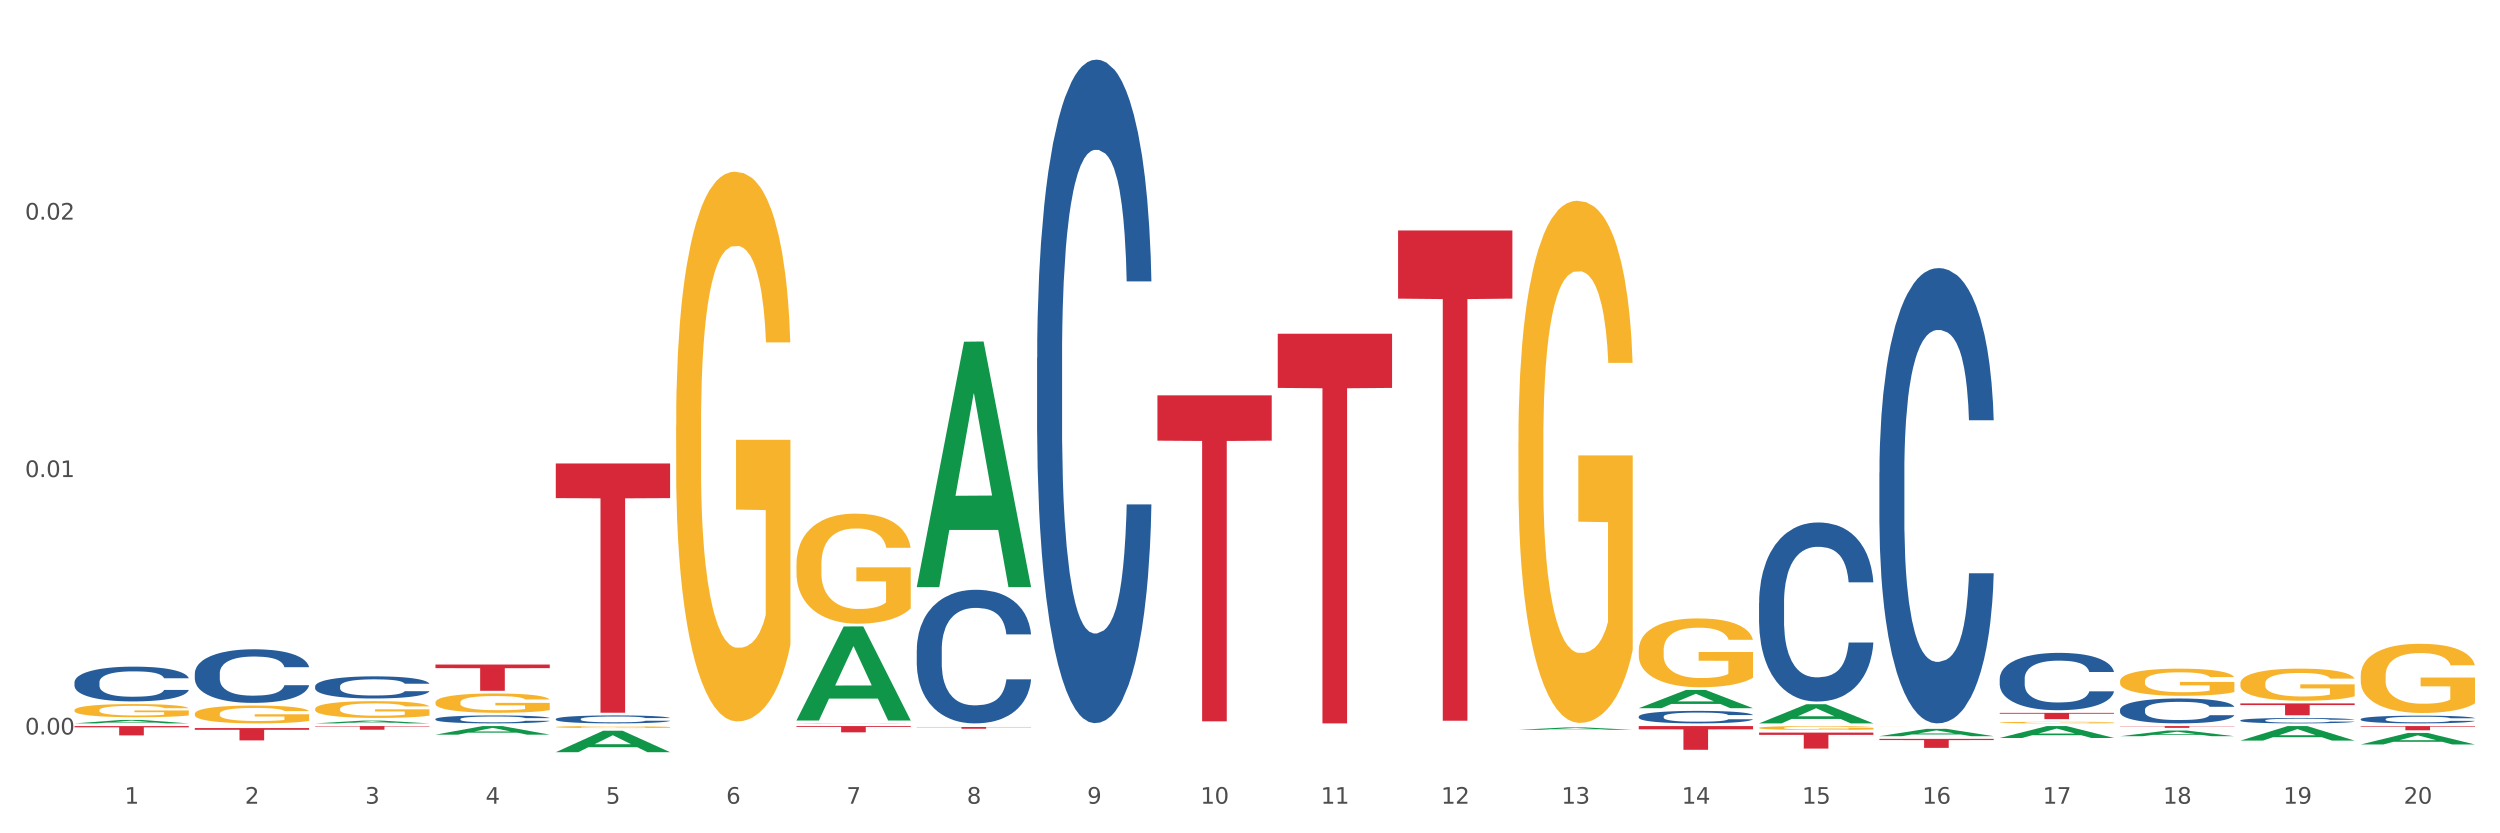 <?xml version="1.0" encoding="utf-8" standalone="no"?>
<!DOCTYPE svg PUBLIC "-//W3C//DTD SVG 1.1//EN"
  "http://www.w3.org/Graphics/SVG/1.1/DTD/svg11.dtd">
<svg xmlns:xlink="http://www.w3.org/1999/xlink" width="1080pt" height="360pt" viewBox="0 0 1080 360" xmlns="http://www.w3.org/2000/svg" version="1.1">
 <rect x="0" y="0" width="1080" height="360" fill="#333333" stroke="none"/>
 <defs>
  <style type="text/css">*{stroke-linejoin: round; stroke-linecap: butt}</style>
 </defs>
 <g id="figure_1">
  <g id="patch_1">
   <path d="M 0 360 
L 1080 360 
L 1080 0 
L 0 0 
z
" style="fill: #ffffff; stroke: #ffffff; stroke-linejoin: miter"/>
  </g>
  <g id="axes_1">
   <g id="matplotlib.axis_1">
    <g id="xtick_1">
     <g id="text_1">
      <!-- 1 -->
      <g style="fill: #4d4d4d" transform="translate(53.812 347.204) scale(0.096 -0.096)">
       <defs>
        <path id="DejaVuSans-31" d="M 794 531 
L 1825 531 
L 1825 4091 
L 703 3866 
L 703 4441 
L 1819 4666 
L 2450 4666 
L 2450 531 
L 3481 531 
L 3481 0 
L 794 0 
L 794 531 
z
" transform="scale(0.016)"/>
       </defs>
       <use xlink:href="#DejaVuSans-31"/>
      </g>
     </g>
    </g>
    <g id="xtick_2">
     <g id="text_2">
      <!-- 2 -->
      <g style="fill: #4d4d4d" transform="translate(105.793 347.204) scale(0.096 -0.096)">
       <defs>
        <path id="DejaVuSans-32" d="M 1228 531 
L 3431 531 
L 3431 0 
L 469 0 
L 469 531 
Q 828 903 1448 1529 
Q 2069 2156 2228 2338 
Q 2531 2678 2651 2914 
Q 2772 3150 2772 3378 
Q 2772 3750 2511 3984 
Q 2250 4219 1831 4219 
Q 1534 4219 1204 4116 
Q 875 4013 500 3803 
L 500 4441 
Q 881 4594 1212 4672 
Q 1544 4750 1819 4750 
Q 2544 4750 2975 4387 
Q 3406 4025 3406 3419 
Q 3406 3131 3298 2873 
Q 3191 2616 2906 2266 
Q 2828 2175 2409 1742 
Q 1991 1309 1228 531 
z
" transform="scale(0.016)"/>
       </defs>
       <use xlink:href="#DejaVuSans-32"/>
      </g>
     </g>
    </g>
    <g id="xtick_3">
     <g id="text_3">
      <!-- 3 -->
      <g style="fill: #4d4d4d" transform="translate(157.774 347.204) scale(0.096 -0.096)">
       <defs>
        <path id="DejaVuSans-33" d="M 2597 2516 
Q 3050 2419 3304 2112 
Q 3559 1806 3559 1356 
Q 3559 666 3084 287 
Q 2609 -91 1734 -91 
Q 1441 -91 1130 -33 
Q 819 25 488 141 
L 488 750 
Q 750 597 1062 519 
Q 1375 441 1716 441 
Q 2309 441 2620 675 
Q 2931 909 2931 1356 
Q 2931 1769 2642 2001 
Q 2353 2234 1838 2234 
L 1294 2234 
L 1294 2753 
L 1863 2753 
Q 2328 2753 2575 2939 
Q 2822 3125 2822 3475 
Q 2822 3834 2567 4026 
Q 2313 4219 1838 4219 
Q 1578 4219 1281 4162 
Q 984 4106 628 3988 
L 628 4550 
Q 988 4650 1302 4700 
Q 1616 4750 1894 4750 
Q 2613 4750 3031 4423 
Q 3450 4097 3450 3541 
Q 3450 3153 3228 2886 
Q 3006 2619 2597 2516 
z
" transform="scale(0.016)"/>
       </defs>
       <use xlink:href="#DejaVuSans-33"/>
      </g>
     </g>
    </g>
    <g id="xtick_4">
     <g id="text_4">
      <!-- 4 -->
      <g style="fill: #4d4d4d" transform="translate(209.756 347.204) scale(0.096 -0.096)">
       <defs>
        <path id="DejaVuSans-34" d="M 2419 4116 
L 825 1625 
L 2419 1625 
L 2419 4116 
z
M 2253 4666 
L 3047 4666 
L 3047 1625 
L 3713 1625 
L 3713 1100 
L 3047 1100 
L 3047 0 
L 2419 0 
L 2419 1100 
L 313 1100 
L 313 1709 
L 2253 4666 
z
" transform="scale(0.016)"/>
       </defs>
       <use xlink:href="#DejaVuSans-34"/>
      </g>
     </g>
    </g>
    <g id="xtick_5">
     <g id="text_5">
      <!-- 5 -->
      <g style="fill: #4d4d4d" transform="translate(261.737 347.204) scale(0.096 -0.096)">
       <defs>
        <path id="DejaVuSans-35" d="M 691 4666 
L 3169 4666 
L 3169 4134 
L 1269 4134 
L 1269 2991 
Q 1406 3038 1543 3061 
Q 1681 3084 1819 3084 
Q 2600 3084 3056 2656 
Q 3513 2228 3513 1497 
Q 3513 744 3044 326 
Q 2575 -91 1722 -91 
Q 1428 -91 1123 -41 
Q 819 9 494 109 
L 494 744 
Q 775 591 1075 516 
Q 1375 441 1709 441 
Q 2250 441 2565 725 
Q 2881 1009 2881 1497 
Q 2881 1984 2565 2268 
Q 2250 2553 1709 2553 
Q 1456 2553 1204 2497 
Q 953 2441 691 2322 
L 691 4666 
z
" transform="scale(0.016)"/>
       </defs>
       <use xlink:href="#DejaVuSans-35"/>
      </g>
     </g>
    </g>
    <g id="xtick_6">
     <g id="text_6">
      <!-- 6 -->
      <g style="fill: #4d4d4d" transform="translate(313.718 347.204) scale(0.096 -0.096)">
       <defs>
        <path id="DejaVuSans-36" d="M 2113 2584 
Q 1688 2584 1439 2293 
Q 1191 2003 1191 1497 
Q 1191 994 1439 701 
Q 1688 409 2113 409 
Q 2538 409 2786 701 
Q 3034 994 3034 1497 
Q 3034 2003 2786 2293 
Q 2538 2584 2113 2584 
z
M 3366 4563 
L 3366 3988 
Q 3128 4100 2886 4159 
Q 2644 4219 2406 4219 
Q 1781 4219 1451 3797 
Q 1122 3375 1075 2522 
Q 1259 2794 1537 2939 
Q 1816 3084 2150 3084 
Q 2853 3084 3261 2657 
Q 3669 2231 3669 1497 
Q 3669 778 3244 343 
Q 2819 -91 2113 -91 
Q 1303 -91 875 529 
Q 447 1150 447 2328 
Q 447 3434 972 4092 
Q 1497 4750 2381 4750 
Q 2619 4750 2861 4703 
Q 3103 4656 3366 4563 
z
" transform="scale(0.016)"/>
       </defs>
       <use xlink:href="#DejaVuSans-36"/>
      </g>
     </g>
    </g>
    <g id="xtick_7">
     <g id="text_7">
      <!-- 7 -->
      <g style="fill: #4d4d4d" transform="translate(365.699 347.204) scale(0.096 -0.096)">
       <defs>
        <path id="DejaVuSans-37" d="M 525 4666 
L 3525 4666 
L 3525 4397 
L 1831 0 
L 1172 0 
L 2766 4134 
L 525 4134 
L 525 4666 
z
" transform="scale(0.016)"/>
       </defs>
       <use xlink:href="#DejaVuSans-37"/>
      </g>
     </g>
    </g>
    <g id="xtick_8">
     <g id="text_8">
      <!-- 8 -->
      <g style="fill: #4d4d4d" transform="translate(417.68 347.204) scale(0.096 -0.096)">
       <defs>
        <path id="DejaVuSans-38" d="M 2034 2216 
Q 1584 2216 1326 1975 
Q 1069 1734 1069 1313 
Q 1069 891 1326 650 
Q 1584 409 2034 409 
Q 2484 409 2743 651 
Q 3003 894 3003 1313 
Q 3003 1734 2745 1975 
Q 2488 2216 2034 2216 
z
M 1403 2484 
Q 997 2584 770 2862 
Q 544 3141 544 3541 
Q 544 4100 942 4425 
Q 1341 4750 2034 4750 
Q 2731 4750 3128 4425 
Q 3525 4100 3525 3541 
Q 3525 3141 3298 2862 
Q 3072 2584 2669 2484 
Q 3125 2378 3379 2068 
Q 3634 1759 3634 1313 
Q 3634 634 3220 271 
Q 2806 -91 2034 -91 
Q 1263 -91 848 271 
Q 434 634 434 1313 
Q 434 1759 690 2068 
Q 947 2378 1403 2484 
z
M 1172 3481 
Q 1172 3119 1398 2916 
Q 1625 2713 2034 2713 
Q 2441 2713 2670 2916 
Q 2900 3119 2900 3481 
Q 2900 3844 2670 4047 
Q 2441 4250 2034 4250 
Q 1625 4250 1398 4047 
Q 1172 3844 1172 3481 
z
" transform="scale(0.016)"/>
       </defs>
       <use xlink:href="#DejaVuSans-38"/>
      </g>
     </g>
    </g>
    <g id="xtick_9">
     <g id="text_9">
      <!-- 9 -->
      <g style="fill: #4d4d4d" transform="translate(469.662 347.204) scale(0.096 -0.096)">
       <defs>
        <path id="DejaVuSans-39" d="M 703 97 
L 703 672 
Q 941 559 1184 500 
Q 1428 441 1663 441 
Q 2288 441 2617 861 
Q 2947 1281 2994 2138 
Q 2813 1869 2534 1725 
Q 2256 1581 1919 1581 
Q 1219 1581 811 2004 
Q 403 2428 403 3163 
Q 403 3881 828 4315 
Q 1253 4750 1959 4750 
Q 2769 4750 3195 4129 
Q 3622 3509 3622 2328 
Q 3622 1225 3098 567 
Q 2575 -91 1691 -91 
Q 1453 -91 1209 -44 
Q 966 3 703 97 
z
M 1959 2075 
Q 2384 2075 2632 2365 
Q 2881 2656 2881 3163 
Q 2881 3666 2632 3958 
Q 2384 4250 1959 4250 
Q 1534 4250 1286 3958 
Q 1038 3666 1038 3163 
Q 1038 2656 1286 2365 
Q 1534 2075 1959 2075 
z
" transform="scale(0.016)"/>
       </defs>
       <use xlink:href="#DejaVuSans-39"/>
      </g>
     </g>
    </g>
    <g id="xtick_10">
     <g id="text_10">
      <!-- 10 -->
      <g style="fill: #4d4d4d" transform="translate(518.589 347.204) scale(0.096 -0.096)">
       <defs>
        <path id="DejaVuSans-30" d="M 2034 4250 
Q 1547 4250 1301 3770 
Q 1056 3291 1056 2328 
Q 1056 1369 1301 889 
Q 1547 409 2034 409 
Q 2525 409 2770 889 
Q 3016 1369 3016 2328 
Q 3016 3291 2770 3770 
Q 2525 4250 2034 4250 
z
M 2034 4750 
Q 2819 4750 3233 4129 
Q 3647 3509 3647 2328 
Q 3647 1150 3233 529 
Q 2819 -91 2034 -91 
Q 1250 -91 836 529 
Q 422 1150 422 2328 
Q 422 3509 836 4129 
Q 1250 4750 2034 4750 
z
" transform="scale(0.016)"/>
       </defs>
       <use xlink:href="#DejaVuSans-31"/>
       <use xlink:href="#DejaVuSans-30" transform="translate(63.623 0)"/>
      </g>
     </g>
    </g>
    <g id="xtick_11">
     <g id="text_11">
      <!-- 11 -->
      <g style="fill: #4d4d4d" transform="translate(570.57 347.204) scale(0.096 -0.096)">
       <use xlink:href="#DejaVuSans-31"/>
       <use xlink:href="#DejaVuSans-31" transform="translate(63.623 0)"/>
      </g>
     </g>
    </g>
    <g id="xtick_12">
     <g id="text_12">
      <!-- 12 -->
      <g style="fill: #4d4d4d" transform="translate(622.551 347.204) scale(0.096 -0.096)">
       <use xlink:href="#DejaVuSans-31"/>
       <use xlink:href="#DejaVuSans-32" transform="translate(63.623 0)"/>
      </g>
     </g>
    </g>
    <g id="xtick_13">
     <g id="text_13">
      <!-- 13 -->
      <g style="fill: #4d4d4d" transform="translate(674.533 347.204) scale(0.096 -0.096)">
       <use xlink:href="#DejaVuSans-31"/>
       <use xlink:href="#DejaVuSans-33" transform="translate(63.623 0)"/>
      </g>
     </g>
    </g>
    <g id="xtick_14">
     <g id="text_14">
      <!-- 14 -->
      <g style="fill: #4d4d4d" transform="translate(726.514 347.204) scale(0.096 -0.096)">
       <use xlink:href="#DejaVuSans-31"/>
       <use xlink:href="#DejaVuSans-34" transform="translate(63.623 0)"/>
      </g>
     </g>
    </g>
    <g id="xtick_15">
     <g id="text_15">
      <!-- 15 -->
      <g style="fill: #4d4d4d" transform="translate(778.495 347.204) scale(0.096 -0.096)">
       <use xlink:href="#DejaVuSans-31"/>
       <use xlink:href="#DejaVuSans-35" transform="translate(63.623 0)"/>
      </g>
     </g>
    </g>
    <g id="xtick_16">
     <g id="text_16">
      <!-- 16 -->
      <g style="fill: #4d4d4d" transform="translate(830.476 347.204) scale(0.096 -0.096)">
       <use xlink:href="#DejaVuSans-31"/>
       <use xlink:href="#DejaVuSans-36" transform="translate(63.623 0)"/>
      </g>
     </g>
    </g>
    <g id="xtick_17">
     <g id="text_17">
      <!-- 17 -->
      <g style="fill: #4d4d4d" transform="translate(882.457 347.204) scale(0.096 -0.096)">
       <use xlink:href="#DejaVuSans-31"/>
       <use xlink:href="#DejaVuSans-37" transform="translate(63.623 0)"/>
      </g>
     </g>
    </g>
    <g id="xtick_18">
     <g id="text_18">
      <!-- 18 -->
      <g style="fill: #4d4d4d" transform="translate(934.439 347.204) scale(0.096 -0.096)">
       <use xlink:href="#DejaVuSans-31"/>
       <use xlink:href="#DejaVuSans-38" transform="translate(63.623 0)"/>
      </g>
     </g>
    </g>
    <g id="xtick_19">
     <g id="text_19">
      <!-- 19 -->
      <g style="fill: #4d4d4d" transform="translate(986.42 347.204) scale(0.096 -0.096)">
       <use xlink:href="#DejaVuSans-31"/>
       <use xlink:href="#DejaVuSans-39" transform="translate(63.623 0)"/>
      </g>
     </g>
    </g>
    <g id="xtick_20">
     <g id="text_20">
      <!-- 20 -->
      <g style="fill: #4d4d4d" transform="translate(1038.401 347.204) scale(0.096 -0.096)">
       <use xlink:href="#DejaVuSans-32"/>
       <use xlink:href="#DejaVuSans-30" transform="translate(63.623 0)"/>
      </g>
     </g>
    </g>
    <g id="xtick_21"/>
    <g id="xtick_22"/>
    <g id="xtick_23"/>
    <g id="xtick_24"/>
    <g id="xtick_25"/>
    <g id="xtick_26"/>
    <g id="xtick_27"/>
    <g id="xtick_28"/>
    <g id="xtick_29"/>
    <g id="xtick_30"/>
    <g id="xtick_31"/>
    <g id="xtick_32"/>
    <g id="xtick_33"/>
    <g id="xtick_34"/>
    <g id="xtick_35"/>
    <g id="xtick_36"/>
    <g id="xtick_37"/>
    <g id="xtick_38"/>
    <g id="xtick_39"/>
   </g>
   <g id="matplotlib.axis_2">
    <g id="ytick_1">
     <g id="text_21">
      <!-- 0.00 -->
      <g style="fill: #4d4d4d" transform="translate(10.8 317.302) scale(0.096 -0.096)">
       <defs>
        <path id="DejaVuSans-2e" d="M 684 794 
L 1344 794 
L 1344 0 
L 684 0 
L 684 794 
z
" transform="scale(0.016)"/>
       </defs>
       <use xlink:href="#DejaVuSans-30"/>
       <use xlink:href="#DejaVuSans-2e" transform="translate(63.623 0)"/>
       <use xlink:href="#DejaVuSans-30" transform="translate(95.41 0)"/>
       <use xlink:href="#DejaVuSans-30" transform="translate(159.033 0)"/>
      </g>
     </g>
    </g>
    <g id="ytick_2">
     <g id="text_22">
      <!-- 0.01 -->
      <g style="fill: #4d4d4d" transform="translate(10.8 206.086) scale(0.096 -0.096)">
       <use xlink:href="#DejaVuSans-30"/>
       <use xlink:href="#DejaVuSans-2e" transform="translate(63.623 0)"/>
       <use xlink:href="#DejaVuSans-30" transform="translate(95.41 0)"/>
       <use xlink:href="#DejaVuSans-31" transform="translate(159.033 0)"/>
      </g>
     </g>
    </g>
    <g id="ytick_3">
     <g id="text_23">
      <!-- 0.02 -->
      <g style="fill: #4d4d4d" transform="translate(10.8 94.871) scale(0.096 -0.096)">
       <use xlink:href="#DejaVuSans-30"/>
       <use xlink:href="#DejaVuSans-2e" transform="translate(63.623 0)"/>
       <use xlink:href="#DejaVuSans-30" transform="translate(95.41 0)"/>
       <use xlink:href="#DejaVuSans-32" transform="translate(159.033 0)"/>
      </g>
     </g>
    </g>
    <g id="ytick_4"/>
    <g id="ytick_5"/>
    <g id="ytick_6"/>
   </g>
   <g id="PolyCollection_1">
    <path d="M 32.175 312.5 
L 32.226 312.499 
L 52.59 311.002 
L 61.041 311.001 
L 81.557 312.503 
L 71.783 312.503 
L 67.353 312.153 
L 46.328 312.153 
L 46.175 312.159 
L 41.899 312.503 
L 32.175 312.503 
L 32.175 312.5 
L 48.975 311.944 
L 64.706 311.943 
L 56.917 311.321 
L 56.815 311.318 
L 56.713 311.322 
L 48.924 311.943 
L 48.975 311.944 
L 32.175 312.5 
z
" clip-path="url(#p9116f552bd)" style="fill: #109648"/>
    <path d="M 707.931 313.655 
L 757.313 313.655 
L 757.313 315.079 
L 737.888 315.088 
L 737.888 323.903 
L 727.239 323.903 
L 727.239 315.088 
L 707.931 315.079 
L 707.931 313.664 
L 707.931 313.655 
z
" clip-path="url(#p9116f552bd)" style="fill: #d62839"/>
    <path d="M 759.912 316.498 
L 809.294 316.498 
L 809.294 317.455 
L 789.869 317.461 
L 789.869 323.383 
L 779.22 323.383 
L 779.22 317.461 
L 759.912 317.455 
L 759.912 316.505 
L 759.912 316.498 
z
" clip-path="url(#p9116f552bd)" style="fill: #d62839"/>
    <path d="M 811.893 319.181 
L 861.275 319.181 
L 861.275 319.721 
L 841.85 319.725 
L 841.85 323.07 
L 831.201 323.07 
L 831.201 319.725 
L 811.893 319.721 
L 811.893 319.185 
L 811.893 319.181 
z
" clip-path="url(#p9116f552bd)" style="fill: #d62839"/>
    <path d="M 863.874 307.969 
L 913.256 307.969 
L 913.256 308.342 
L 893.831 308.345 
L 893.831 310.659 
L 883.182 310.659 
L 883.182 308.345 
L 863.874 308.342 
L 863.874 307.971 
L 863.874 307.969 
z
" clip-path="url(#p9116f552bd)" style="fill: #d62839"/>
    <path d="M 1019.818 310.664 
L 1019.876 310.661 
L 1019.876 310.575 
L 1020.051 310.459 
L 1020.693 310.246 
L 1021.511 310.084 
L 1022.912 309.895 
L 1023.67 309.816 
L 1024.663 309.727 
L 1026.706 309.584 
L 1029.041 309.462 
L 1030.675 309.395 
L 1031.901 309.352 
L 1034.644 309.276 
L 1036.22 309.243 
L 1037.855 309.215 
L 1039.256 309.197 
L 1041.59 309.175 
L 1043.458 309.166 
L 1045.618 309.163 
L 1047.427 309.166 
L 1049.821 309.178 
L 1053.323 309.215 
L 1054.666 309.236 
L 1056.475 309.273 
L 1058.343 309.322 
L 1059.861 309.371 
L 1061.612 309.441 
L 1063.421 309.532 
L 1065.172 309.648 
L 1066.398 309.755 
L 1067.39 309.868 
L 1068.266 310.005 
L 1068.908 310.154 
L 1069.2 310.28 
L 1058.518 310.28 
L 1058.226 310.167 
L 1057.642 310.045 
L 1057.059 309.962 
L 1056.417 309.895 
L 1055.424 309.819 
L 1054.549 309.77 
L 1053.09 309.712 
L 1051.747 309.676 
L 1050.638 309.654 
L 1049.295 309.636 
L 1046.435 309.618 
L 1044.392 309.618 
L 1043.108 309.624 
L 1041.532 309.639 
L 1040.189 309.66 
L 1038.613 309.697 
L 1037.388 309.737 
L 1036.162 309.788 
L 1035.461 309.825 
L 1034.411 309.892 
L 1033.71 309.947 
L 1032.776 310.042 
L 1032.251 310.109 
L 1031.317 310.283 
L 1030.908 310.411 
L 1030.733 310.499 
L 1030.617 310.597 
L 1030.617 311.073 
L 1030.967 311.286 
L 1031.259 311.378 
L 1031.726 311.481 
L 1032.601 311.615 
L 1033.885 311.747 
L 1035.228 311.841 
L 1036.337 311.899 
L 1037.388 311.942 
L 1038.438 311.975 
L 1039.722 312.006 
L 1040.773 312.024 
L 1042.349 312.042 
L 1044.217 312.052 
L 1045.676 312.052 
L 1048.653 312.036 
L 1049.996 312.021 
L 1051.28 312 
L 1052.681 311.966 
L 1053.79 311.93 
L 1054.432 311.902 
L 1055.483 311.844 
L 1056.3 311.783 
L 1057 311.713 
L 1057.467 311.652 
L 1057.993 311.561 
L 1058.401 311.457 
L 1058.518 311.402 
L 1069.2 311.402 
L 1068.967 311.512 
L 1068.558 311.618 
L 1067.741 311.762 
L 1067.099 311.844 
L 1066.106 311.945 
L 1065.056 312.03 
L 1063.596 312.125 
L 1062.254 312.195 
L 1060.853 312.256 
L 1059.335 312.311 
L 1056.592 312.387 
L 1055.599 312.408 
L 1053.498 312.445 
L 1051.864 312.466 
L 1049.47 312.488 
L 1047.019 312.5 
L 1044.451 312.503 
L 1042.174 312.497 
L 1039.664 312.479 
L 1038.088 312.46 
L 1036.337 312.433 
L 1034.294 312.39 
L 1032.368 312.338 
L 1030.558 312.277 
L 1028.865 312.207 
L 1027.289 312.128 
L 1025.246 311.997 
L 1023.729 311.869 
L 1022.62 311.75 
L 1021.861 311.649 
L 1021.102 311.521 
L 1020.693 311.432 
L 1020.051 311.219 
L 1019.818 311.021 
L 1019.818 310.664 
z
" clip-path="url(#p9116f552bd)" style="fill: #255c99"/>
    <path d="M 967.837 311.209 
L 967.895 311.207 
L 967.895 311.147 
L 968.07 311.065 
L 968.712 310.915 
L 969.529 310.801 
L 970.93 310.668 
L 971.689 310.613 
L 972.681 310.55 
L 974.724 310.45 
L 977.059 310.364 
L 978.694 310.317 
L 979.92 310.286 
L 982.663 310.233 
L 984.239 310.209 
L 985.873 310.19 
L 987.274 310.177 
L 989.609 310.162 
L 991.477 310.156 
L 993.637 310.153 
L 995.446 310.156 
L 997.84 310.164 
L 1001.342 310.19 
L 1002.684 310.205 
L 1004.494 310.231 
L 1006.362 310.265 
L 1007.879 310.299 
L 1009.631 310.349 
L 1011.44 310.413 
L 1013.191 310.495 
L 1014.417 310.57 
L 1015.409 310.649 
L 1016.285 310.746 
L 1016.927 310.851 
L 1017.219 310.939 
L 1006.537 310.939 
L 1006.245 310.859 
L 1005.661 310.774 
L 1005.078 310.716 
L 1004.435 310.668 
L 1003.443 310.615 
L 1002.568 310.58 
L 1001.108 310.54 
L 999.766 310.514 
L 998.657 310.499 
L 997.314 310.486 
L 994.454 310.473 
L 992.411 310.473 
L 991.127 310.477 
L 989.551 310.488 
L 988.208 310.503 
L 986.632 310.529 
L 985.406 310.557 
L 984.181 310.593 
L 983.48 310.619 
L 982.429 310.666 
L 981.729 310.705 
L 980.795 310.771 
L 980.27 310.819 
L 979.336 310.941 
L 978.927 311.031 
L 978.752 311.093 
L 978.635 311.162 
L 978.635 311.497 
L 978.986 311.647 
L 979.277 311.711 
L 979.744 311.784 
L 980.62 311.879 
L 981.904 311.971 
L 983.247 312.037 
L 984.356 312.078 
L 985.406 312.108 
L 986.457 312.132 
L 987.741 312.153 
L 988.792 312.166 
L 990.368 312.179 
L 992.236 312.185 
L 993.695 312.185 
L 996.672 312.175 
L 998.015 312.164 
L 999.299 312.149 
L 1000.7 312.125 
L 1001.809 312.1 
L 1002.451 312.08 
L 1003.502 312.039 
L 1004.319 311.997 
L 1005.019 311.947 
L 1005.486 311.904 
L 1006.012 311.84 
L 1006.42 311.767 
L 1006.537 311.728 
L 1017.219 311.728 
L 1016.985 311.806 
L 1016.577 311.881 
L 1015.76 311.982 
L 1015.117 312.039 
L 1014.125 312.11 
L 1013.074 312.17 
L 1011.615 312.237 
L 1010.273 312.286 
L 1008.872 312.329 
L 1007.354 312.368 
L 1004.611 312.421 
L 1003.618 312.436 
L 1001.517 312.462 
L 999.883 312.477 
L 997.489 312.492 
L 995.038 312.501 
L 992.469 312.503 
L 990.193 312.499 
L 987.683 312.486 
L 986.107 312.473 
L 984.356 312.454 
L 982.313 312.424 
L 980.386 312.387 
L 978.577 312.344 
L 976.884 312.295 
L 975.308 312.239 
L 973.265 312.147 
L 971.748 312.057 
L 970.638 311.973 
L 969.88 311.902 
L 969.121 311.812 
L 968.712 311.75 
L 968.07 311.6 
L 967.837 311.46 
L 967.837 311.209 
z
" clip-path="url(#p9116f552bd)" style="fill: #255c99"/>
    <path d="M 915.855 306.579 
L 915.914 306.569 
L 915.914 306.294 
L 916.089 305.92 
L 916.731 305.233 
L 917.548 304.712 
L 918.949 304.103 
L 919.708 303.847 
L 920.7 303.562 
L 922.743 303.101 
L 925.078 302.708 
L 926.713 302.492 
L 927.938 302.354 
L 930.682 302.108 
L 932.258 302 
L 933.892 301.912 
L 935.293 301.853 
L 937.628 301.784 
L 939.496 301.755 
L 941.656 301.745 
L 943.465 301.755 
L 945.858 301.794 
L 949.361 301.912 
L 950.703 301.981 
L 952.513 302.099 
L 954.381 302.256 
L 955.898 302.413 
L 957.649 302.639 
L 959.459 302.934 
L 961.21 303.307 
L 962.436 303.651 
L 963.428 304.014 
L 964.304 304.456 
L 964.946 304.938 
L 965.238 305.341 
L 954.556 305.341 
L 954.264 304.977 
L 953.68 304.584 
L 953.096 304.319 
L 952.454 304.103 
L 951.462 303.857 
L 950.586 303.7 
L 949.127 303.513 
L 947.785 303.395 
L 946.676 303.327 
L 945.333 303.268 
L 942.473 303.209 
L 940.43 303.209 
L 939.146 303.228 
L 937.57 303.277 
L 936.227 303.346 
L 934.651 303.464 
L 933.425 303.592 
L 932.199 303.759 
L 931.499 303.877 
L 930.448 304.093 
L 929.748 304.27 
L 928.814 304.574 
L 928.289 304.791 
L 927.355 305.351 
L 926.946 305.763 
L 926.771 306.048 
L 926.654 306.362 
L 926.654 307.895 
L 927.004 308.583 
L 927.296 308.878 
L 927.763 309.212 
L 928.639 309.644 
L 929.923 310.066 
L 931.265 310.371 
L 932.375 310.558 
L 933.425 310.695 
L 934.476 310.803 
L 935.76 310.902 
L 936.811 310.96 
L 938.387 311.019 
L 940.255 311.049 
L 941.714 311.049 
L 944.691 311 
L 946.033 310.951 
L 947.318 310.882 
L 948.719 310.774 
L 949.828 310.656 
L 950.47 310.567 
L 951.52 310.381 
L 952.338 310.184 
L 953.038 309.958 
L 953.505 309.762 
L 954.03 309.467 
L 954.439 309.133 
L 954.556 308.956 
L 965.238 308.956 
L 965.004 309.31 
L 964.596 309.654 
L 963.778 310.116 
L 963.136 310.381 
L 962.144 310.705 
L 961.093 310.98 
L 959.634 311.285 
L 958.291 311.511 
L 956.89 311.707 
L 955.373 311.884 
L 952.629 312.13 
L 951.637 312.198 
L 949.536 312.316 
L 947.901 312.385 
L 945.508 312.454 
L 943.056 312.493 
L 940.488 312.503 
L 938.212 312.483 
L 935.702 312.424 
L 934.126 312.365 
L 932.375 312.277 
L 930.332 312.139 
L 928.405 311.972 
L 926.596 311.776 
L 924.903 311.55 
L 923.327 311.295 
L 921.284 310.872 
L 919.766 310.459 
L 918.657 310.076 
L 917.898 309.752 
L 917.14 309.339 
L 916.731 309.054 
L 916.089 308.367 
L 915.855 307.728 
L 915.855 306.579 
z
" clip-path="url(#p9116f552bd)" style="fill: #255c99"/>
    <path d="M 863.874 293.17 
L 863.933 293.147 
L 863.933 292.513 
L 864.108 291.653 
L 864.75 290.069 
L 865.567 288.869 
L 866.968 287.466 
L 867.727 286.878 
L 868.719 286.221 
L 870.762 285.158 
L 873.097 284.252 
L 874.731 283.754 
L 875.957 283.438 
L 878.701 282.872 
L 880.277 282.623 
L 881.911 282.419 
L 883.312 282.283 
L 885.647 282.125 
L 887.515 282.057 
L 889.674 282.034 
L 891.484 282.057 
L 893.877 282.148 
L 897.379 282.419 
L 898.722 282.578 
L 900.531 282.849 
L 902.399 283.211 
L 903.917 283.573 
L 905.668 284.094 
L 907.478 284.773 
L 909.229 285.633 
L 910.455 286.425 
L 911.447 287.263 
L 912.322 288.281 
L 912.965 289.39 
L 913.256 290.318 
L 902.574 290.318 
L 902.283 289.48 
L 901.699 288.575 
L 901.115 287.964 
L 900.473 287.466 
L 899.481 286.9 
L 898.605 286.538 
L 897.146 286.108 
L 895.803 285.837 
L 894.694 285.678 
L 893.352 285.542 
L 890.492 285.407 
L 888.449 285.407 
L 887.164 285.452 
L 885.588 285.565 
L 884.246 285.723 
L 882.67 285.995 
L 881.444 286.289 
L 880.218 286.674 
L 879.518 286.946 
L 878.467 287.444 
L 877.767 287.851 
L 876.833 288.553 
L 876.307 289.05 
L 875.373 290.341 
L 874.965 291.291 
L 874.79 291.947 
L 874.673 292.672 
L 874.673 296.202 
L 875.023 297.787 
L 875.315 298.466 
L 875.782 299.235 
L 876.658 300.231 
L 877.942 301.204 
L 879.284 301.906 
L 880.393 302.336 
L 881.444 302.653 
L 882.495 302.902 
L 883.779 303.128 
L 884.83 303.264 
L 886.406 303.399 
L 888.273 303.467 
L 889.733 303.467 
L 892.71 303.354 
L 894.052 303.241 
L 895.336 303.083 
L 896.737 302.834 
L 897.846 302.562 
L 898.488 302.358 
L 899.539 301.928 
L 900.356 301.476 
L 901.057 300.955 
L 901.524 300.503 
L 902.049 299.824 
L 902.458 299.054 
L 902.574 298.647 
L 913.256 298.647 
L 913.023 299.461 
L 912.614 300.254 
L 911.797 301.317 
L 911.155 301.928 
L 910.163 302.675 
L 909.112 303.309 
L 907.653 304.011 
L 906.31 304.531 
L 904.909 304.984 
L 903.392 305.391 
L 900.648 305.957 
L 899.656 306.115 
L 897.555 306.387 
L 895.92 306.545 
L 893.527 306.704 
L 891.075 306.794 
L 888.507 306.817 
L 886.23 306.772 
L 883.72 306.636 
L 882.144 306.5 
L 880.393 306.296 
L 878.35 305.98 
L 876.424 305.595 
L 874.615 305.142 
L 872.922 304.622 
L 871.346 304.033 
L 869.303 303.06 
L 867.785 302.109 
L 866.676 301.227 
L 865.917 300.48 
L 865.158 299.529 
L 864.75 298.873 
L 864.108 297.289 
L 863.874 295.818 
L 863.874 293.17 
z
" clip-path="url(#p9116f552bd)" style="fill: #255c99"/>
    <path d="M 811.893 204.188 
L 811.951 204.008 
L 811.951 198.979 
L 812.127 192.153 
L 812.769 179.579 
L 813.586 170.059 
L 814.987 158.922 
L 815.746 154.252 
L 816.738 149.042 
L 818.781 140.6 
L 821.116 133.415 
L 822.75 129.463 
L 823.976 126.948 
L 826.719 122.458 
L 828.295 120.482 
L 829.93 118.865 
L 831.331 117.787 
L 833.666 116.53 
L 835.533 115.991 
L 837.693 115.811 
L 839.503 115.991 
L 841.896 116.709 
L 845.398 118.865 
L 846.741 120.122 
L 848.55 122.278 
L 850.418 125.152 
L 851.936 128.026 
L 853.687 132.157 
L 855.496 137.546 
L 857.248 144.372 
L 858.473 150.659 
L 859.466 157.305 
L 860.341 165.388 
L 860.983 174.19 
L 861.275 181.555 
L 850.593 181.555 
L 850.301 174.909 
L 849.718 167.724 
L 849.134 162.874 
L 848.492 158.922 
L 847.5 154.431 
L 846.624 151.557 
L 845.165 148.144 
L 843.822 145.989 
L 842.713 144.731 
L 841.371 143.654 
L 838.51 142.576 
L 836.467 142.576 
L 835.183 142.935 
L 833.607 143.833 
L 832.265 145.091 
L 830.689 147.246 
L 829.463 149.581 
L 828.237 152.635 
L 827.537 154.79 
L 826.486 158.742 
L 825.785 161.975 
L 824.851 167.544 
L 824.326 171.496 
L 823.392 181.734 
L 822.984 189.279 
L 822.808 194.488 
L 822.692 200.236 
L 822.692 228.258 
L 823.042 240.832 
L 823.334 246.221 
L 823.801 252.328 
L 824.676 260.231 
L 825.961 267.955 
L 827.303 273.524 
L 828.412 276.937 
L 829.463 279.452 
L 830.513 281.427 
L 831.798 283.224 
L 832.848 284.302 
L 834.424 285.379 
L 836.292 285.918 
L 837.752 285.918 
L 840.728 285.02 
L 842.071 284.122 
L 843.355 282.865 
L 844.756 280.889 
L 845.865 278.733 
L 846.507 277.116 
L 847.558 273.704 
L 848.375 270.111 
L 849.076 265.98 
L 849.543 262.387 
L 850.068 256.998 
L 850.476 250.891 
L 850.593 247.658 
L 861.275 247.658 
L 861.042 254.124 
L 860.633 260.411 
L 859.816 268.854 
L 859.174 273.704 
L 858.182 279.631 
L 857.131 284.661 
L 855.672 290.229 
L 854.329 294.361 
L 852.928 297.953 
L 851.41 301.186 
L 848.667 305.677 
L 847.675 306.935 
L 845.573 309.09 
L 843.939 310.347 
L 841.546 311.605 
L 839.094 312.323 
L 836.526 312.503 
L 834.249 312.144 
L 831.739 311.066 
L 830.163 309.988 
L 828.412 308.372 
L 826.369 305.857 
L 824.443 302.803 
L 822.633 299.211 
L 820.941 295.079 
L 819.365 290.409 
L 817.322 282.685 
L 815.804 275.141 
L 814.695 268.135 
L 813.936 262.207 
L 813.177 254.663 
L 812.769 249.454 
L 812.127 236.88 
L 811.893 225.204 
L 811.893 204.188 
z
" clip-path="url(#p9116f552bd)" style="fill: #255c99"/>
    <path d="M 603.968 99.574 
L 653.35 99.574 
L 653.35 129.004 
L 633.925 129.203 
L 633.925 311.348 
L 623.276 311.348 
L 623.276 129.203 
L 603.968 129.004 
L 603.968 99.773 
L 603.968 99.574 
z
" clip-path="url(#p9116f552bd)" style="fill: #d62839"/>
    <path d="M 32.175 306.79 
L 32.233 306.785 
L 32.233 306.598 
L 32.35 306.437 
L 32.933 306.047 
L 33.807 305.725 
L 34.449 305.554 
L 35.09 305.414 
L 35.848 305.273 
L 36.781 305.128 
L 38.472 304.915 
L 39.521 304.806 
L 40.804 304.692 
L 43.136 304.525 
L 44.827 304.432 
L 46.576 304.354 
L 49.433 304.26 
L 51.298 304.219 
L 53.28 304.188 
L 55.671 304.167 
L 57.478 304.162 
L 61.443 304.177 
L 64.824 304.224 
L 66.457 304.26 
L 68.556 304.323 
L 69.663 304.364 
L 71.471 304.447 
L 73.337 304.557 
L 74.619 304.65 
L 76.543 304.827 
L 78.001 305.003 
L 79.342 305.221 
L 80.041 305.372 
L 80.566 305.512 
L 81.032 305.673 
L 81.499 305.928 
L 71.004 305.928 
L 70.596 305.746 
L 69.955 305.575 
L 69.022 305.408 
L 68.206 305.304 
L 66.807 305.175 
L 65.524 305.091 
L 64.183 305.029 
L 62.551 304.977 
L 61.268 304.951 
L 59.461 304.93 
L 55.904 304.936 
L 53.514 304.977 
L 51.881 305.029 
L 50.832 305.076 
L 49.899 305.128 
L 48.849 305.201 
L 47.625 305.31 
L 46.751 305.408 
L 45.876 305.533 
L 45.176 305.658 
L 44.535 305.803 
L 44.01 305.959 
L 43.602 306.12 
L 43.252 306.317 
L 42.961 306.644 
L 42.961 307.356 
L 43.078 307.517 
L 43.369 307.73 
L 43.719 307.891 
L 44.302 308.083 
L 44.827 308.213 
L 45.818 308.4 
L 46.926 308.556 
L 47.8 308.655 
L 48.675 308.738 
L 50.19 308.852 
L 51.881 308.945 
L 53.339 309.003 
L 55.321 309.054 
L 56.662 309.075 
L 57.828 309.086 
L 60.685 309.086 
L 62.725 309.07 
L 64.999 309.034 
L 66.748 308.987 
L 68.206 308.93 
L 69.838 308.836 
L 70.888 308.748 
L 70.888 307.662 
L 58.061 307.657 
L 58.061 306.935 
L 81.557 306.935 
L 81.557 309.054 
L 80.566 309.164 
L 79.458 309.262 
L 78.292 309.351 
L 76.543 309.46 
L 74.444 309.563 
L 72.579 309.636 
L 70.596 309.699 
L 68.264 309.756 
L 65.232 309.808 
L 63.367 309.828 
L 61.035 309.844 
L 58.294 309.849 
L 55.904 309.839 
L 53.572 309.813 
L 51.123 309.766 
L 48.733 309.699 
L 46.926 309.631 
L 45.118 309.548 
L 43.194 309.439 
L 41.678 309.335 
L 40.512 309.241 
L 39.23 309.122 
L 37.83 308.966 
L 36.781 308.826 
L 35.848 308.681 
L 34.857 308.494 
L 34.157 308.333 
L 33.458 308.13 
L 33.05 307.979 
L 32.583 307.746 
L 32.233 307.418 
L 32.175 306.79 
z
" clip-path="url(#p9116f552bd)" style="fill: #f7b32b"/>
    <path d="M 448.025 154.551 
L 448.083 154.29 
L 448.083 146.96 
L 448.258 137.013 
L 448.9 118.689 
L 449.717 104.815 
L 451.118 88.585 
L 451.877 81.779 
L 452.869 74.187 
L 454.912 61.884 
L 457.247 51.413 
L 458.882 45.654 
L 460.107 41.989 
L 462.851 35.445 
L 464.427 32.566 
L 466.061 30.21 
L 467.462 28.639 
L 469.797 26.807 
L 471.665 26.021 
L 473.825 25.759 
L 475.634 26.021 
L 478.027 27.068 
L 481.53 30.21 
L 482.872 32.042 
L 484.682 35.183 
L 486.55 39.372 
L 488.067 43.56 
L 489.818 49.581 
L 491.628 57.434 
L 493.379 67.381 
L 494.605 76.543 
L 495.597 86.229 
L 496.473 98.009 
L 497.115 110.835 
L 497.407 121.568 
L 486.725 121.568 
L 486.433 111.883 
L 485.849 101.412 
L 485.266 94.344 
L 484.623 88.585 
L 483.631 82.041 
L 482.756 77.852 
L 481.296 72.879 
L 479.954 69.737 
L 478.845 67.905 
L 477.502 66.334 
L 474.642 64.764 
L 472.599 64.764 
L 471.315 65.287 
L 469.739 66.596 
L 468.396 68.428 
L 466.82 71.57 
L 465.594 74.973 
L 464.369 79.423 
L 463.668 82.564 
L 462.617 88.323 
L 461.917 93.035 
L 460.983 101.15 
L 460.458 106.909 
L 459.524 121.83 
L 459.115 132.824 
L 458.94 140.416 
L 458.823 148.792 
L 458.823 189.629 
L 459.174 207.953 
L 459.465 215.806 
L 459.932 224.706 
L 460.808 236.224 
L 462.092 247.481 
L 463.435 255.596 
L 464.544 260.569 
L 465.594 264.234 
L 466.645 267.114 
L 467.929 269.731 
L 468.98 271.302 
L 470.556 272.873 
L 472.424 273.658 
L 473.883 273.658 
L 476.86 272.349 
L 478.203 271.04 
L 479.487 269.208 
L 480.888 266.328 
L 481.997 263.187 
L 482.639 260.831 
L 483.69 255.857 
L 484.507 250.622 
L 485.207 244.601 
L 485.674 239.366 
L 486.199 231.513 
L 486.608 222.612 
L 486.725 217.9 
L 497.407 217.9 
L 497.173 227.324 
L 496.765 236.486 
L 495.947 248.789 
L 495.305 255.857 
L 494.313 264.496 
L 493.262 271.825 
L 491.803 279.94 
L 490.461 285.961 
L 489.06 291.197 
L 487.542 295.909 
L 484.799 302.453 
L 483.806 304.285 
L 481.705 307.426 
L 480.07 309.259 
L 477.677 311.091 
L 475.226 312.138 
L 472.657 312.4 
L 470.381 311.877 
L 467.871 310.306 
L 466.295 308.735 
L 464.544 306.379 
L 462.501 302.715 
L 460.574 298.264 
L 458.765 293.029 
L 457.072 287.008 
L 455.496 280.202 
L 453.453 268.946 
L 451.936 257.952 
L 450.826 247.742 
L 450.068 239.104 
L 449.309 228.109 
L 448.9 220.518 
L 448.258 202.194 
L 448.025 185.179 
L 448.025 154.551 
z
" clip-path="url(#p9116f552bd)" style="fill: #255c99"/>
    <path d="M 396.043 280.716 
L 396.102 280.663 
L 396.102 279.187 
L 396.277 277.184 
L 396.919 273.494 
L 397.736 270.7 
L 399.137 267.432 
L 399.896 266.061 
L 400.888 264.533 
L 402.931 262.055 
L 405.266 259.947 
L 406.9 258.787 
L 408.126 258.049 
L 410.87 256.731 
L 412.446 256.151 
L 414.08 255.677 
L 415.481 255.36 
L 417.816 254.991 
L 419.684 254.833 
L 421.844 254.781 
L 423.653 254.833 
L 426.046 255.044 
L 429.549 255.677 
L 430.891 256.046 
L 432.701 256.678 
L 434.568 257.522 
L 436.086 258.365 
L 437.837 259.578 
L 439.647 261.159 
L 441.398 263.162 
L 442.624 265.007 
L 443.616 266.958 
L 444.492 269.33 
L 445.134 271.913 
L 445.426 274.074 
L 434.744 274.074 
L 434.452 272.124 
L 433.868 270.015 
L 433.284 268.592 
L 432.642 267.432 
L 431.65 266.114 
L 430.774 265.271 
L 429.315 264.269 
L 427.973 263.637 
L 426.863 263.268 
L 425.521 262.951 
L 422.661 262.635 
L 420.618 262.635 
L 419.334 262.74 
L 417.758 263.004 
L 416.415 263.373 
L 414.839 264.006 
L 413.613 264.691 
L 412.387 265.587 
L 411.687 266.22 
L 410.636 267.379 
L 409.936 268.328 
L 409.002 269.962 
L 408.477 271.122 
L 407.543 274.127 
L 407.134 276.341 
L 406.959 277.87 
L 406.842 279.556 
L 406.842 287.78 
L 407.192 291.47 
L 407.484 293.051 
L 407.951 294.844 
L 408.827 297.163 
L 410.111 299.43 
L 411.453 301.064 
L 412.563 302.065 
L 413.613 302.803 
L 414.664 303.383 
L 415.948 303.91 
L 416.999 304.227 
L 418.575 304.543 
L 420.443 304.701 
L 421.902 304.701 
L 424.879 304.438 
L 426.221 304.174 
L 427.506 303.805 
L 428.906 303.225 
L 430.016 302.593 
L 430.658 302.118 
L 431.708 301.117 
L 432.526 300.062 
L 433.226 298.85 
L 433.693 297.796 
L 434.218 296.214 
L 434.627 294.422 
L 434.744 293.473 
L 445.426 293.473 
L 445.192 295.371 
L 444.783 297.216 
L 443.966 299.693 
L 443.324 301.117 
L 442.332 302.856 
L 441.281 304.332 
L 439.822 305.966 
L 438.479 307.179 
L 437.078 308.233 
L 435.561 309.182 
L 432.817 310.5 
L 431.825 310.869 
L 429.724 311.501 
L 428.089 311.87 
L 425.696 312.239 
L 423.244 312.45 
L 420.676 312.503 
L 418.4 312.398 
L 415.89 312.081 
L 414.314 311.765 
L 412.563 311.291 
L 410.52 310.553 
L 408.593 309.656 
L 406.784 308.602 
L 405.091 307.39 
L 403.515 306.019 
L 401.472 303.752 
L 399.954 301.538 
L 398.845 299.482 
L 398.086 297.743 
L 397.328 295.529 
L 396.919 294 
L 396.277 290.31 
L 396.043 286.884 
L 396.043 280.716 
z
" clip-path="url(#p9116f552bd)" style="fill: #255c99"/>
    <path d="M 344.062 312.457 
L 344.121 312.457 
L 344.121 312.455 
L 344.296 312.452 
L 344.938 312.447 
L 345.755 312.443 
L 347.156 312.438 
L 347.915 312.436 
L 348.907 312.434 
L 350.95 312.43 
L 353.285 312.427 
L 354.919 312.425 
L 356.145 312.424 
L 358.889 312.422 
L 360.465 312.422 
L 362.099 312.421 
L 363.5 312.42 
L 365.835 312.42 
L 367.703 312.42 
L 369.862 312.42 
L 371.672 312.42 
L 374.065 312.42 
L 377.567 312.421 
L 378.91 312.421 
L 380.719 312.422 
L 382.587 312.424 
L 384.105 312.425 
L 385.856 312.427 
L 387.666 312.429 
L 389.417 312.432 
L 390.643 312.434 
L 391.635 312.437 
L 392.51 312.441 
L 393.153 312.444 
L 393.444 312.447 
L 382.762 312.447 
L 382.471 312.445 
L 381.887 312.442 
L 381.303 312.44 
L 380.661 312.438 
L 379.669 312.436 
L 378.793 312.435 
L 377.334 312.433 
L 375.991 312.432 
L 374.882 312.432 
L 373.54 312.431 
L 370.68 312.431 
L 368.637 312.431 
L 367.352 312.431 
L 365.776 312.431 
L 364.434 312.432 
L 362.858 312.433 
L 361.632 312.434 
L 360.406 312.435 
L 359.706 312.436 
L 358.655 312.438 
L 357.955 312.439 
L 357.021 312.442 
L 356.495 312.443 
L 355.561 312.448 
L 355.153 312.451 
L 354.978 312.453 
L 354.861 312.455 
L 354.861 312.467 
L 355.211 312.473 
L 355.503 312.475 
L 355.97 312.477 
L 356.846 312.481 
L 358.13 312.484 
L 359.472 312.486 
L 360.581 312.488 
L 361.632 312.489 
L 362.683 312.49 
L 363.967 312.491 
L 365.018 312.491 
L 366.594 312.491 
L 368.461 312.492 
L 369.921 312.492 
L 372.898 312.491 
L 374.24 312.491 
L 375.524 312.49 
L 376.925 312.49 
L 378.034 312.489 
L 378.676 312.488 
L 379.727 312.487 
L 380.544 312.485 
L 381.245 312.483 
L 381.712 312.482 
L 382.237 312.479 
L 382.646 312.477 
L 382.762 312.475 
L 393.444 312.475 
L 393.211 312.478 
L 392.802 312.481 
L 391.985 312.484 
L 391.343 312.487 
L 390.351 312.489 
L 389.3 312.491 
L 387.841 312.494 
L 386.498 312.495 
L 385.097 312.497 
L 383.58 312.498 
L 380.836 312.5 
L 379.844 312.501 
L 377.742 312.502 
L 376.108 312.502 
L 373.715 312.503 
L 371.263 312.503 
L 368.695 312.503 
L 366.418 312.503 
L 363.908 312.502 
L 362.332 312.502 
L 360.581 312.501 
L 358.538 312.5 
L 356.612 312.499 
L 354.803 312.497 
L 353.11 312.496 
L 351.534 312.494 
L 349.491 312.49 
L 347.973 312.487 
L 346.864 312.484 
L 346.105 312.482 
L 345.346 312.478 
L 344.938 312.476 
L 344.296 312.471 
L 344.062 312.466 
L 344.062 312.457 
z
" clip-path="url(#p9116f552bd)" style="fill: #255c99"/>
    <path d="M 240.1 310.608 
L 240.158 310.605 
L 240.158 310.517 
L 240.333 310.398 
L 240.975 310.178 
L 241.793 310.011 
L 243.193 309.817 
L 243.952 309.735 
L 244.945 309.644 
L 246.988 309.496 
L 249.322 309.37 
L 250.957 309.301 
L 252.183 309.257 
L 254.926 309.179 
L 256.502 309.144 
L 258.137 309.116 
L 259.537 309.097 
L 261.872 309.075 
L 263.74 309.066 
L 265.9 309.062 
L 267.709 309.066 
L 270.103 309.078 
L 273.605 309.116 
L 274.947 309.138 
L 276.757 309.176 
L 278.625 309.226 
L 280.143 309.276 
L 281.894 309.348 
L 283.703 309.443 
L 285.454 309.562 
L 286.68 309.672 
L 287.672 309.788 
L 288.548 309.93 
L 289.19 310.084 
L 289.482 310.212 
L 278.8 310.212 
L 278.508 310.096 
L 277.924 309.97 
L 277.341 309.886 
L 276.699 309.817 
L 275.706 309.738 
L 274.831 309.688 
L 273.371 309.628 
L 272.029 309.59 
L 270.92 309.568 
L 269.577 309.549 
L 266.717 309.531 
L 264.674 309.531 
L 263.39 309.537 
L 261.814 309.553 
L 260.471 309.575 
L 258.895 309.612 
L 257.67 309.653 
L 256.444 309.707 
L 255.743 309.744 
L 254.693 309.813 
L 253.992 309.87 
L 253.058 309.967 
L 252.533 310.036 
L 251.599 310.216 
L 251.19 310.348 
L 251.015 310.439 
L 250.899 310.539 
L 250.899 311.029 
L 251.249 311.249 
L 251.541 311.344 
L 252.008 311.45 
L 252.883 311.589 
L 254.167 311.724 
L 255.51 311.821 
L 256.619 311.881 
L 257.67 311.925 
L 258.72 311.959 
L 260.004 311.991 
L 261.055 312.01 
L 262.631 312.029 
L 264.499 312.038 
L 265.958 312.038 
L 268.935 312.022 
L 270.278 312.007 
L 271.562 311.985 
L 272.963 311.95 
L 274.072 311.912 
L 274.714 311.884 
L 275.765 311.824 
L 276.582 311.761 
L 277.282 311.689 
L 277.749 311.626 
L 278.275 311.532 
L 278.683 311.425 
L 278.8 311.369 
L 289.482 311.369 
L 289.248 311.482 
L 288.84 311.592 
L 288.023 311.739 
L 287.381 311.824 
L 286.388 311.928 
L 285.338 312.016 
L 283.878 312.113 
L 282.536 312.186 
L 281.135 312.248 
L 279.617 312.305 
L 276.874 312.384 
L 275.881 312.406 
L 273.78 312.443 
L 272.146 312.465 
L 269.752 312.487 
L 267.301 312.5 
L 264.733 312.503 
L 262.456 312.497 
L 259.946 312.478 
L 258.37 312.459 
L 256.619 312.431 
L 254.576 312.387 
L 252.65 312.333 
L 250.84 312.27 
L 249.147 312.198 
L 247.571 312.116 
L 245.528 311.981 
L 244.011 311.849 
L 242.902 311.727 
L 242.143 311.623 
L 241.384 311.491 
L 240.975 311.4 
L 240.333 311.18 
L 240.1 310.976 
L 240.1 310.608 
z
" clip-path="url(#p9116f552bd)" style="fill: #255c99"/>
    <path d="M 188.119 310.614 
L 188.177 310.611 
L 188.177 310.523 
L 188.352 310.404 
L 188.994 310.185 
L 189.811 310.019 
L 191.212 309.825 
L 191.971 309.744 
L 192.963 309.653 
L 195.006 309.506 
L 197.341 309.38 
L 198.976 309.311 
L 200.201 309.268 
L 202.945 309.189 
L 204.521 309.155 
L 206.155 309.127 
L 207.556 309.108 
L 209.891 309.086 
L 211.759 309.076 
L 213.919 309.073 
L 215.728 309.076 
L 218.121 309.089 
L 221.624 309.127 
L 222.966 309.149 
L 224.776 309.186 
L 226.644 309.236 
L 228.161 309.286 
L 229.912 309.358 
L 231.722 309.452 
L 233.473 309.571 
L 234.699 309.681 
L 235.691 309.797 
L 236.567 309.938 
L 237.209 310.091 
L 237.501 310.22 
L 226.819 310.22 
L 226.527 310.104 
L 225.943 309.979 
L 225.36 309.894 
L 224.717 309.825 
L 223.725 309.747 
L 222.85 309.697 
L 221.39 309.637 
L 220.048 309.6 
L 218.939 309.578 
L 217.596 309.559 
L 214.736 309.54 
L 212.693 309.54 
L 211.409 309.546 
L 209.833 309.562 
L 208.49 309.584 
L 206.914 309.621 
L 205.688 309.662 
L 204.463 309.715 
L 203.762 309.753 
L 202.711 309.822 
L 202.011 309.878 
L 201.077 309.975 
L 200.552 310.044 
L 199.618 310.223 
L 199.209 310.354 
L 199.034 310.445 
L 198.917 310.545 
L 198.917 311.034 
L 199.268 311.253 
L 199.559 311.347 
L 200.026 311.454 
L 200.902 311.592 
L 202.186 311.726 
L 203.529 311.823 
L 204.638 311.883 
L 205.688 311.927 
L 206.739 311.961 
L 208.023 311.992 
L 209.074 312.011 
L 210.65 312.03 
L 212.518 312.039 
L 213.977 312.039 
L 216.954 312.024 
L 218.297 312.008 
L 219.581 311.986 
L 220.982 311.952 
L 222.091 311.914 
L 222.733 311.886 
L 223.783 311.826 
L 224.601 311.764 
L 225.301 311.692 
L 225.768 311.629 
L 226.293 311.535 
L 226.702 311.429 
L 226.819 311.372 
L 237.501 311.372 
L 237.267 311.485 
L 236.859 311.595 
L 236.041 311.742 
L 235.399 311.826 
L 234.407 311.93 
L 233.356 312.017 
L 231.897 312.115 
L 230.555 312.187 
L 229.154 312.249 
L 227.636 312.306 
L 224.893 312.384 
L 223.9 312.406 
L 221.799 312.443 
L 220.164 312.465 
L 217.771 312.487 
L 215.32 312.5 
L 212.751 312.503 
L 210.475 312.497 
L 207.965 312.478 
L 206.389 312.459 
L 204.638 312.431 
L 202.595 312.387 
L 200.668 312.334 
L 198.859 312.271 
L 197.166 312.199 
L 195.59 312.118 
L 193.547 311.983 
L 192.029 311.851 
L 190.92 311.729 
L 190.162 311.626 
L 189.403 311.494 
L 188.994 311.404 
L 188.352 311.184 
L 188.119 310.981 
L 188.119 310.614 
z
" clip-path="url(#p9116f552bd)" style="fill: #255c99"/>
    <path d="M 136.137 296.479 
L 136.196 296.471 
L 136.196 296.226 
L 136.371 295.894 
L 137.013 295.283 
L 137.83 294.82 
L 139.231 294.278 
L 139.99 294.051 
L 140.982 293.798 
L 143.025 293.387 
L 145.36 293.038 
L 146.994 292.846 
L 148.22 292.724 
L 150.964 292.505 
L 152.54 292.409 
L 154.174 292.331 
L 155.575 292.278 
L 157.91 292.217 
L 159.778 292.191 
L 161.938 292.182 
L 163.747 292.191 
L 166.14 292.226 
L 169.643 292.331 
L 170.985 292.392 
L 172.795 292.497 
L 174.662 292.636 
L 176.18 292.776 
L 177.931 292.977 
L 179.741 293.239 
L 181.492 293.571 
L 182.718 293.877 
L 183.71 294.2 
L 184.586 294.593 
L 185.228 295.021 
L 185.52 295.379 
L 174.838 295.379 
L 174.546 295.056 
L 173.962 294.706 
L 173.378 294.471 
L 172.736 294.278 
L 171.744 294.06 
L 170.868 293.92 
L 169.409 293.754 
L 168.067 293.65 
L 166.957 293.588 
L 165.615 293.536 
L 162.755 293.484 
L 160.712 293.484 
L 159.428 293.501 
L 157.852 293.545 
L 156.509 293.606 
L 154.933 293.711 
L 153.707 293.824 
L 152.481 293.973 
L 151.781 294.078 
L 150.73 294.27 
L 150.03 294.427 
L 149.096 294.698 
L 148.57 294.89 
L 147.637 295.388 
L 147.228 295.755 
L 147.053 296.008 
L 146.936 296.287 
L 146.936 297.65 
L 147.286 298.261 
L 147.578 298.523 
L 148.045 298.82 
L 148.921 299.205 
L 150.205 299.58 
L 151.547 299.851 
L 152.656 300.017 
L 153.707 300.139 
L 154.758 300.235 
L 156.042 300.323 
L 157.093 300.375 
L 158.669 300.427 
L 160.537 300.454 
L 161.996 300.454 
L 164.973 300.41 
L 166.315 300.366 
L 167.6 300.305 
L 169 300.209 
L 170.11 300.104 
L 170.752 300.026 
L 171.802 299.86 
L 172.619 299.685 
L 173.32 299.484 
L 173.787 299.309 
L 174.312 299.047 
L 174.721 298.75 
L 174.838 298.593 
L 185.52 298.593 
L 185.286 298.908 
L 184.877 299.213 
L 184.06 299.624 
L 183.418 299.86 
L 182.426 300.148 
L 181.375 300.392 
L 179.916 300.663 
L 178.573 300.864 
L 177.172 301.039 
L 175.655 301.196 
L 172.911 301.414 
L 171.919 301.476 
L 169.818 301.58 
L 168.183 301.641 
L 165.79 301.703 
L 163.338 301.738 
L 160.77 301.746 
L 158.494 301.729 
L 155.984 301.676 
L 154.408 301.624 
L 152.656 301.545 
L 150.613 301.423 
L 148.687 301.275 
L 146.878 301.1 
L 145.185 300.899 
L 143.609 300.672 
L 141.566 300.296 
L 140.048 299.93 
L 138.939 299.589 
L 138.18 299.301 
L 137.422 298.934 
L 137.013 298.681 
L 136.371 298.069 
L 136.137 297.501 
L 136.137 296.479 
z
" clip-path="url(#p9116f552bd)" style="fill: #255c99"/>
    <path d="M 84.156 290.892 
L 84.215 290.871 
L 84.215 290.279 
L 84.39 289.475 
L 85.032 287.994 
L 85.849 286.873 
L 87.25 285.562 
L 88.009 285.012 
L 89.001 284.399 
L 91.044 283.405 
L 93.379 282.559 
L 95.013 282.093 
L 96.239 281.797 
L 98.983 281.269 
L 100.559 281.036 
L 102.193 280.846 
L 103.594 280.719 
L 105.929 280.571 
L 107.797 280.507 
L 109.956 280.486 
L 111.766 280.507 
L 114.159 280.592 
L 117.661 280.846 
L 119.004 280.994 
L 120.813 281.247 
L 122.681 281.586 
L 124.199 281.924 
L 125.95 282.411 
L 127.76 283.045 
L 129.511 283.849 
L 130.737 284.589 
L 131.729 285.372 
L 132.604 286.324 
L 133.246 287.36 
L 133.538 288.227 
L 122.856 288.227 
L 122.565 287.445 
L 121.981 286.599 
L 121.397 286.027 
L 120.755 285.562 
L 119.763 285.033 
L 118.887 284.695 
L 117.428 284.293 
L 116.085 284.039 
L 114.976 283.891 
L 113.634 283.764 
L 110.774 283.637 
L 108.731 283.637 
L 107.446 283.68 
L 105.87 283.785 
L 104.528 283.934 
L 102.952 284.187 
L 101.726 284.462 
L 100.5 284.822 
L 99.8 285.076 
L 98.749 285.541 
L 98.049 285.922 
L 97.115 286.577 
L 96.589 287.043 
L 95.655 288.248 
L 95.247 289.137 
L 95.072 289.75 
L 94.955 290.427 
L 94.955 293.726 
L 95.305 295.207 
L 95.597 295.841 
L 96.064 296.56 
L 96.94 297.491 
L 98.224 298.4 
L 99.566 299.056 
L 100.675 299.458 
L 101.726 299.754 
L 102.777 299.987 
L 104.061 300.198 
L 105.112 300.325 
L 106.688 300.452 
L 108.555 300.515 
L 110.015 300.515 
L 112.992 300.41 
L 114.334 300.304 
L 115.618 300.156 
L 117.019 299.923 
L 118.128 299.669 
L 118.77 299.479 
L 119.821 299.077 
L 120.638 298.654 
L 121.339 298.168 
L 121.806 297.745 
L 122.331 297.11 
L 122.74 296.391 
L 122.856 296.01 
L 133.538 296.01 
L 133.305 296.772 
L 132.896 297.512 
L 132.079 298.506 
L 131.437 299.077 
L 130.445 299.775 
L 129.394 300.367 
L 127.935 301.023 
L 126.592 301.51 
L 125.191 301.933 
L 123.674 302.313 
L 120.93 302.842 
L 119.938 302.99 
L 117.836 303.244 
L 116.202 303.392 
L 113.809 303.54 
L 111.357 303.625 
L 108.789 303.646 
L 106.512 303.603 
L 104.002 303.477 
L 102.426 303.35 
L 100.675 303.159 
L 98.632 302.863 
L 96.706 302.504 
L 94.897 302.081 
L 93.204 301.594 
L 91.628 301.044 
L 89.585 300.135 
L 88.067 299.246 
L 86.958 298.422 
L 86.199 297.724 
L 85.44 296.835 
L 85.032 296.222 
L 84.39 294.741 
L 84.156 293.367 
L 84.156 290.892 
z
" clip-path="url(#p9116f552bd)" style="fill: #255c99"/>
    <path d="M 32.175 294.737 
L 32.233 294.723 
L 32.233 294.339 
L 32.408 293.817 
L 33.051 292.857 
L 33.868 292.13 
L 35.269 291.279 
L 36.028 290.922 
L 37.02 290.524 
L 39.063 289.88 
L 41.398 289.331 
L 43.032 289.029 
L 44.258 288.837 
L 47.001 288.494 
L 48.577 288.343 
L 50.212 288.219 
L 51.613 288.137 
L 53.948 288.041 
L 55.815 288 
L 57.975 287.986 
L 59.785 288 
L 62.178 288.055 
L 65.68 288.219 
L 67.023 288.315 
L 68.832 288.48 
L 70.7 288.7 
L 72.218 288.919 
L 73.969 289.235 
L 75.778 289.646 
L 77.53 290.168 
L 78.755 290.648 
L 79.748 291.156 
L 80.623 291.773 
L 81.265 292.445 
L 81.557 293.008 
L 70.875 293.008 
L 70.583 292.5 
L 70 291.951 
L 69.416 291.581 
L 68.774 291.279 
L 67.782 290.936 
L 66.906 290.716 
L 65.447 290.456 
L 64.104 290.291 
L 62.995 290.195 
L 61.653 290.113 
L 58.792 290.03 
L 56.749 290.03 
L 55.465 290.058 
L 53.889 290.126 
L 52.547 290.223 
L 50.971 290.387 
L 49.745 290.566 
L 48.519 290.799 
L 47.819 290.963 
L 46.768 291.265 
L 46.067 291.512 
L 45.133 291.938 
L 44.608 292.239 
L 43.674 293.022 
L 43.266 293.598 
L 43.09 293.996 
L 42.974 294.435 
L 42.974 296.575 
L 43.324 297.536 
L 43.616 297.947 
L 44.083 298.414 
L 44.958 299.017 
L 46.242 299.607 
L 47.585 300.033 
L 48.694 300.293 
L 49.745 300.486 
L 50.795 300.637 
L 52.08 300.774 
L 53.13 300.856 
L 54.706 300.938 
L 56.574 300.98 
L 58.033 300.98 
L 61.01 300.911 
L 62.353 300.842 
L 63.637 300.746 
L 65.038 300.595 
L 66.147 300.431 
L 66.789 300.307 
L 67.84 300.047 
L 68.657 299.772 
L 69.358 299.457 
L 69.825 299.182 
L 70.35 298.771 
L 70.758 298.304 
L 70.875 298.057 
L 81.557 298.057 
L 81.324 298.551 
L 80.915 299.031 
L 80.098 299.676 
L 79.456 300.047 
L 78.463 300.499 
L 77.413 300.883 
L 75.953 301.309 
L 74.611 301.624 
L 73.21 301.899 
L 71.692 302.146 
L 68.949 302.489 
L 67.957 302.585 
L 65.855 302.749 
L 64.221 302.846 
L 61.828 302.942 
L 59.376 302.996 
L 56.808 303.01 
L 54.531 302.983 
L 52.021 302.9 
L 50.445 302.818 
L 48.694 302.695 
L 46.651 302.503 
L 44.725 302.269 
L 42.915 301.995 
L 41.223 301.679 
L 39.647 301.323 
L 37.604 300.733 
L 36.086 300.156 
L 34.977 299.621 
L 34.218 299.168 
L 33.459 298.592 
L 33.051 298.194 
L 32.408 297.234 
L 32.175 296.342 
L 32.175 294.737 
z
" clip-path="url(#p9116f552bd)" style="fill: #255c99"/>
    <path d="M 915.855 313.655 
L 965.238 313.655 
L 965.238 313.764 
L 945.812 313.765 
L 945.812 314.441 
L 935.164 314.441 
L 935.164 313.765 
L 915.855 313.764 
L 915.855 313.655 
L 915.855 313.655 
z
" clip-path="url(#p9116f552bd)" style="fill: #d62839"/>
    <path d="M 707.931 309.528 
L 707.989 309.523 
L 707.989 309.385 
L 708.164 309.197 
L 708.806 308.852 
L 709.623 308.59 
L 711.024 308.285 
L 711.783 308.156 
L 712.775 308.013 
L 714.818 307.781 
L 717.153 307.584 
L 718.788 307.475 
L 720.014 307.406 
L 722.757 307.283 
L 724.333 307.229 
L 725.967 307.184 
L 727.368 307.155 
L 729.703 307.12 
L 731.571 307.105 
L 733.731 307.1 
L 735.54 307.105 
L 737.934 307.125 
L 741.436 307.184 
L 742.778 307.219 
L 744.588 307.278 
L 746.456 307.357 
L 747.973 307.436 
L 749.725 307.549 
L 751.534 307.697 
L 753.285 307.885 
L 754.511 308.058 
L 755.503 308.24 
L 756.379 308.462 
L 757.021 308.704 
L 757.313 308.906 
L 746.631 308.906 
L 746.339 308.724 
L 745.755 308.526 
L 745.172 308.393 
L 744.529 308.285 
L 743.537 308.161 
L 742.662 308.082 
L 741.202 307.989 
L 739.86 307.929 
L 738.751 307.895 
L 737.408 307.865 
L 734.548 307.836 
L 732.505 307.836 
L 731.221 307.845 
L 729.645 307.87 
L 728.302 307.905 
L 726.726 307.964 
L 725.5 308.028 
L 724.275 308.112 
L 723.574 308.171 
L 722.523 308.28 
L 721.823 308.368 
L 720.889 308.521 
L 720.364 308.63 
L 719.43 308.911 
L 719.021 309.118 
L 718.846 309.261 
L 718.729 309.419 
L 718.729 310.189 
L 719.08 310.534 
L 719.371 310.682 
L 719.838 310.85 
L 720.714 311.067 
L 721.998 311.279 
L 723.341 311.432 
L 724.45 311.526 
L 725.5 311.595 
L 726.551 311.649 
L 727.835 311.699 
L 728.886 311.728 
L 730.462 311.758 
L 732.33 311.773 
L 733.789 311.773 
L 736.766 311.748 
L 738.109 311.723 
L 739.393 311.689 
L 740.794 311.635 
L 741.903 311.575 
L 742.545 311.531 
L 743.596 311.437 
L 744.413 311.339 
L 745.113 311.225 
L 745.58 311.126 
L 746.105 310.978 
L 746.514 310.811 
L 746.631 310.722 
L 757.313 310.722 
L 757.079 310.899 
L 756.671 311.072 
L 755.853 311.304 
L 755.211 311.437 
L 754.219 311.6 
L 753.168 311.738 
L 751.709 311.891 
L 750.367 312.005 
L 748.966 312.103 
L 747.448 312.192 
L 744.705 312.315 
L 743.712 312.35 
L 741.611 312.409 
L 739.976 312.444 
L 737.583 312.478 
L 735.132 312.498 
L 732.563 312.503 
L 730.287 312.493 
L 727.777 312.463 
L 726.201 312.434 
L 724.45 312.389 
L 722.407 312.32 
L 720.48 312.237 
L 718.671 312.138 
L 716.978 312.024 
L 715.402 311.896 
L 713.359 311.684 
L 711.842 311.477 
L 710.732 311.284 
L 709.974 311.122 
L 709.215 310.914 
L 708.806 310.771 
L 708.164 310.426 
L 707.931 310.105 
L 707.931 309.528 
z
" clip-path="url(#p9116f552bd)" style="fill: #255c99"/>
    <path d="M 967.837 303.878 
L 1017.219 303.878 
L 1017.219 304.59 
L 997.794 304.595 
L 997.794 309.002 
L 987.145 309.002 
L 987.145 304.595 
L 967.837 304.59 
L 967.837 303.883 
L 967.837 303.878 
z
" clip-path="url(#p9116f552bd)" style="fill: #d62839"/>
    <path d="M 551.987 144.183 
L 601.369 144.183 
L 601.369 167.574 
L 581.944 167.732 
L 581.944 312.503 
L 571.295 312.503 
L 571.295 167.732 
L 551.987 167.574 
L 551.987 144.341 
L 551.987 144.183 
z
" clip-path="url(#p9116f552bd)" style="fill: #d62839"/>
    <path d="M 396.043 314.055 
L 445.426 314.055 
L 445.426 314.161 
L 426 314.161 
L 426 314.817 
L 415.352 314.817 
L 415.352 314.161 
L 396.043 314.161 
L 396.043 314.056 
L 396.043 314.055 
z
" clip-path="url(#p9116f552bd)" style="fill: #d62839"/>
    <path d="M 84.156 308.358 
L 84.215 308.351 
L 84.215 308.098 
L 84.331 307.88 
L 84.914 307.352 
L 85.789 306.915 
L 86.43 306.683 
L 87.071 306.493 
L 87.829 306.303 
L 88.762 306.106 
L 90.453 305.818 
L 91.502 305.67 
L 92.785 305.515 
L 95.117 305.29 
L 96.808 305.163 
L 98.557 305.058 
L 101.414 304.931 
L 103.279 304.875 
L 105.262 304.833 
L 107.652 304.804 
L 109.459 304.797 
L 113.424 304.818 
L 116.806 304.882 
L 118.438 304.931 
L 120.537 305.015 
L 121.645 305.072 
L 123.452 305.184 
L 125.318 305.332 
L 126.6 305.459 
L 128.524 305.698 
L 129.982 305.937 
L 131.323 306.233 
L 132.022 306.437 
L 132.547 306.627 
L 133.014 306.845 
L 133.48 307.19 
L 122.986 307.19 
L 122.577 306.944 
L 121.936 306.711 
L 121.003 306.486 
L 120.187 306.345 
L 118.788 306.17 
L 117.505 306.057 
L 116.164 305.973 
L 114.532 305.902 
L 113.249 305.867 
L 111.442 305.839 
L 107.885 305.846 
L 105.495 305.902 
L 103.862 305.973 
L 102.813 306.036 
L 101.88 306.106 
L 100.831 306.205 
L 99.606 306.353 
L 98.732 306.486 
L 97.857 306.655 
L 97.158 306.824 
L 96.516 307.021 
L 95.992 307.232 
L 95.583 307.45 
L 95.234 307.718 
L 94.942 308.161 
L 94.942 309.125 
L 95.059 309.343 
L 95.35 309.632 
L 95.7 309.85 
L 96.283 310.11 
L 96.808 310.286 
L 97.799 310.54 
L 98.907 310.751 
L 99.781 310.884 
L 100.656 310.997 
L 102.172 311.152 
L 103.862 311.279 
L 105.32 311.356 
L 107.302 311.426 
L 108.643 311.454 
L 109.809 311.469 
L 112.666 311.469 
L 114.707 311.447 
L 116.98 311.398 
L 118.73 311.335 
L 120.187 311.257 
L 121.82 311.131 
L 122.869 311.011 
L 122.869 309.54 
L 110.042 309.533 
L 110.042 308.555 
L 133.538 308.555 
L 133.538 311.426 
L 132.547 311.574 
L 131.439 311.708 
L 130.273 311.827 
L 128.524 311.975 
L 126.425 312.116 
L 124.56 312.214 
L 122.577 312.299 
L 120.245 312.376 
L 117.214 312.447 
L 115.348 312.475 
L 113.016 312.496 
L 110.276 312.503 
L 107.885 312.489 
L 105.553 312.454 
L 103.104 312.39 
L 100.714 312.299 
L 98.907 312.207 
L 97.099 312.095 
L 95.175 311.947 
L 93.659 311.806 
L 92.493 311.68 
L 91.211 311.518 
L 89.812 311.307 
L 88.762 311.117 
L 87.829 310.92 
L 86.838 310.666 
L 86.138 310.448 
L 85.439 310.174 
L 85.031 309.97 
L 84.564 309.653 
L 84.215 309.21 
L 84.156 308.358 
z
" clip-path="url(#p9116f552bd)" style="fill: #f7b32b"/>
    <path d="M 136.137 306.251 
L 136.196 306.244 
L 136.196 306.005 
L 136.312 305.8 
L 136.895 305.303 
L 137.77 304.892 
L 138.411 304.674 
L 139.053 304.495 
L 139.81 304.316 
L 140.743 304.13 
L 142.434 303.859 
L 143.484 303.719 
L 144.766 303.574 
L 147.098 303.362 
L 148.789 303.242 
L 150.538 303.143 
L 153.395 303.024 
L 155.261 302.971 
L 157.243 302.931 
L 159.633 302.904 
L 161.441 302.898 
L 165.405 302.918 
L 168.787 302.977 
L 170.419 303.024 
L 172.518 303.103 
L 173.626 303.156 
L 175.433 303.262 
L 177.299 303.401 
L 178.582 303.521 
L 180.506 303.746 
L 181.963 303.971 
L 183.304 304.25 
L 184.004 304.442 
L 184.528 304.621 
L 184.995 304.826 
L 185.461 305.151 
L 174.967 305.151 
L 174.559 304.919 
L 173.917 304.7 
L 172.985 304.488 
L 172.168 304.356 
L 170.769 304.19 
L 169.486 304.084 
L 168.145 304.004 
L 166.513 303.938 
L 165.23 303.905 
L 163.423 303.878 
L 159.866 303.885 
L 157.476 303.938 
L 155.844 304.004 
L 154.794 304.064 
L 153.861 304.13 
L 152.812 304.223 
L 151.588 304.362 
L 150.713 304.488 
L 149.838 304.647 
L 149.139 304.806 
L 148.498 304.992 
L 147.973 305.19 
L 147.565 305.396 
L 147.215 305.648 
L 146.923 306.065 
L 146.923 306.973 
L 147.04 307.178 
L 147.331 307.45 
L 147.681 307.655 
L 148.264 307.9 
L 148.789 308.066 
L 149.78 308.305 
L 150.888 308.503 
L 151.762 308.629 
L 152.637 308.735 
L 154.153 308.881 
L 155.844 309 
L 157.301 309.073 
L 159.283 309.14 
L 160.624 309.166 
L 161.79 309.179 
L 164.647 309.179 
L 166.688 309.159 
L 168.962 309.113 
L 170.711 309.053 
L 172.168 308.98 
L 173.801 308.861 
L 174.85 308.749 
L 174.85 307.364 
L 162.024 307.357 
L 162.024 306.436 
L 185.52 306.436 
L 185.52 309.14 
L 184.528 309.279 
L 183.421 309.405 
L 182.255 309.517 
L 180.506 309.656 
L 178.407 309.789 
L 176.541 309.882 
L 174.559 309.961 
L 172.227 310.034 
L 169.195 310.1 
L 167.329 310.127 
L 164.997 310.147 
L 162.257 310.153 
L 159.866 310.14 
L 157.534 310.107 
L 155.086 310.047 
L 152.695 309.961 
L 150.888 309.875 
L 149.081 309.769 
L 147.157 309.63 
L 145.641 309.497 
L 144.475 309.378 
L 143.192 309.226 
L 141.793 309.027 
L 140.743 308.848 
L 139.81 308.662 
L 138.819 308.424 
L 138.12 308.219 
L 137.42 307.96 
L 137.012 307.768 
L 136.546 307.47 
L 136.196 307.052 
L 136.137 306.251 
z
" clip-path="url(#p9116f552bd)" style="fill: #f7b32b"/>
    <path d="M 188.119 303.434 
L 188.177 303.426 
L 188.177 303.152 
L 188.294 302.915 
L 188.877 302.344 
L 189.751 301.871 
L 190.392 301.62 
L 191.034 301.414 
L 191.792 301.208 
L 192.725 300.995 
L 194.415 300.683 
L 195.465 300.523 
L 196.747 300.355 
L 199.079 300.111 
L 200.77 299.974 
L 202.519 299.86 
L 205.376 299.723 
L 207.242 299.662 
L 209.224 299.616 
L 211.614 299.585 
L 213.422 299.578 
L 217.386 299.601 
L 220.768 299.669 
L 222.4 299.723 
L 224.499 299.814 
L 225.607 299.875 
L 227.414 299.997 
L 229.28 300.157 
L 230.563 300.294 
L 232.487 300.553 
L 233.944 300.812 
L 235.285 301.132 
L 235.985 301.353 
L 236.51 301.559 
L 236.976 301.795 
L 237.442 302.169 
L 226.948 302.169 
L 226.54 301.902 
L 225.899 301.65 
L 224.966 301.407 
L 224.149 301.254 
L 222.75 301.064 
L 221.468 300.942 
L 220.127 300.85 
L 218.494 300.774 
L 217.212 300.736 
L 215.404 300.706 
L 211.848 300.713 
L 209.457 300.774 
L 207.825 300.85 
L 206.775 300.919 
L 205.843 300.995 
L 204.793 301.102 
L 203.569 301.262 
L 202.694 301.407 
L 201.82 301.589 
L 201.12 301.772 
L 200.479 301.986 
L 199.954 302.214 
L 199.546 302.451 
L 199.196 302.74 
L 198.905 303.22 
L 198.905 304.264 
L 199.021 304.5 
L 199.313 304.813 
L 199.662 305.049 
L 200.246 305.331 
L 200.77 305.521 
L 201.761 305.796 
L 202.869 306.024 
L 203.744 306.169 
L 204.618 306.291 
L 206.134 306.459 
L 207.825 306.596 
L 209.282 306.68 
L 211.265 306.756 
L 212.606 306.786 
L 213.772 306.802 
L 216.628 306.802 
L 218.669 306.779 
L 220.943 306.725 
L 222.692 306.657 
L 224.149 306.573 
L 225.782 306.436 
L 226.831 306.306 
L 226.831 304.714 
L 214.005 304.706 
L 214.005 303.647 
L 237.501 303.647 
L 237.501 306.756 
L 236.51 306.916 
L 235.402 307.061 
L 234.236 307.19 
L 232.487 307.35 
L 230.388 307.503 
L 228.522 307.609 
L 226.54 307.701 
L 224.208 307.785 
L 221.176 307.861 
L 219.31 307.891 
L 216.978 307.914 
L 214.238 307.922 
L 211.848 307.907 
L 209.516 307.868 
L 207.067 307.8 
L 204.676 307.701 
L 202.869 307.602 
L 201.062 307.48 
L 199.138 307.32 
L 197.622 307.167 
L 196.456 307.03 
L 195.173 306.855 
L 193.774 306.626 
L 192.725 306.421 
L 191.792 306.207 
L 190.801 305.933 
L 190.101 305.697 
L 189.401 305.4 
L 188.993 305.179 
L 188.527 304.836 
L 188.177 304.356 
L 188.119 303.434 
z
" clip-path="url(#p9116f552bd)" style="fill: #f7b32b"/>
    <path d="M 240.1 314.059 
L 240.158 314.058 
L 240.158 314.029 
L 240.275 314.004 
L 240.858 313.944 
L 241.732 313.895 
L 242.374 313.869 
L 243.015 313.847 
L 243.773 313.825 
L 244.706 313.803 
L 246.396 313.77 
L 247.446 313.754 
L 248.729 313.736 
L 251.061 313.71 
L 252.751 313.696 
L 254.501 313.684 
L 257.357 313.67 
L 259.223 313.663 
L 261.205 313.659 
L 263.596 313.655 
L 265.403 313.655 
L 269.368 313.657 
L 272.749 313.664 
L 274.382 313.67 
L 276.481 313.679 
L 277.588 313.686 
L 279.396 313.698 
L 281.261 313.715 
L 282.544 313.73 
L 284.468 313.757 
L 285.926 313.784 
L 287.266 313.817 
L 287.966 313.841 
L 288.491 313.862 
L 288.957 313.887 
L 289.424 313.926 
L 278.929 313.926 
L 278.521 313.898 
L 277.88 313.872 
L 276.947 313.846 
L 276.131 313.83 
L 274.731 313.81 
L 273.449 313.797 
L 272.108 313.788 
L 270.475 313.78 
L 269.193 313.776 
L 267.385 313.773 
L 263.829 313.774 
L 261.438 313.78 
L 259.806 313.788 
L 258.757 313.795 
L 257.824 313.803 
L 256.774 313.814 
L 255.55 313.831 
L 254.675 313.846 
L 253.801 313.865 
L 253.101 313.885 
L 252.46 313.907 
L 251.935 313.931 
L 251.527 313.956 
L 251.177 313.986 
L 250.886 314.036 
L 250.886 314.146 
L 251.002 314.17 
L 251.294 314.203 
L 251.644 314.228 
L 252.227 314.257 
L 252.751 314.277 
L 253.743 314.306 
L 254.85 314.33 
L 255.725 314.345 
L 256.599 314.358 
L 258.115 314.376 
L 259.806 314.39 
L 261.264 314.399 
L 263.246 314.407 
L 264.587 314.41 
L 265.753 314.411 
L 268.61 314.411 
L 270.65 314.409 
L 272.924 314.404 
L 274.673 314.396 
L 276.131 314.388 
L 277.763 314.373 
L 278.813 314.36 
L 278.813 314.193 
L 265.986 314.192 
L 265.986 314.081 
L 289.482 314.081 
L 289.482 314.407 
L 288.491 314.423 
L 287.383 314.439 
L 286.217 314.452 
L 284.468 314.469 
L 282.369 314.485 
L 280.503 314.496 
L 278.521 314.506 
L 276.189 314.514 
L 273.157 314.522 
L 271.292 314.526 
L 268.96 314.528 
L 266.219 314.529 
L 263.829 314.527 
L 261.497 314.523 
L 259.048 314.516 
L 256.658 314.506 
L 254.85 314.495 
L 253.043 314.483 
L 251.119 314.466 
L 249.603 314.45 
L 248.437 314.435 
L 247.154 314.417 
L 245.755 314.393 
L 244.706 314.372 
L 243.773 314.349 
L 242.782 314.32 
L 242.082 314.296 
L 241.382 314.265 
L 240.974 314.241 
L 240.508 314.205 
L 240.158 314.155 
L 240.1 314.059 
z
" clip-path="url(#p9116f552bd)" style="fill: #f7b32b"/>
    <path d="M 292.081 183.914 
L 292.139 183.697 
L 292.139 175.889 
L 292.256 169.166 
L 292.839 152.9 
L 293.713 139.453 
L 294.355 132.296 
L 294.996 126.44 
L 295.754 120.584 
L 296.687 114.511 
L 298.378 105.619 
L 299.427 101.064 
L 300.71 96.293 
L 303.042 89.353 
L 304.733 85.449 
L 306.482 82.195 
L 309.339 78.292 
L 311.204 76.556 
L 313.186 75.255 
L 315.577 74.388 
L 317.384 74.171 
L 321.349 74.821 
L 324.73 76.773 
L 326.363 78.292 
L 328.462 80.894 
L 329.569 82.629 
L 331.377 86.099 
L 333.243 90.654 
L 334.525 94.558 
L 336.449 101.932 
L 337.907 109.306 
L 339.248 118.415 
L 339.947 124.705 
L 340.472 130.561 
L 340.938 137.284 
L 341.405 147.911 
L 330.91 147.911 
L 330.502 140.32 
L 329.861 133.163 
L 328.928 126.223 
L 328.112 121.885 
L 326.713 116.463 
L 325.43 112.993 
L 324.089 110.39 
L 322.457 108.222 
L 321.174 107.137 
L 319.367 106.27 
L 315.81 106.486 
L 313.42 108.222 
L 311.787 110.39 
L 310.738 112.342 
L 309.805 114.511 
L 308.756 117.548 
L 307.531 122.102 
L 306.657 126.223 
L 305.782 131.428 
L 305.082 136.633 
L 304.441 142.706 
L 303.916 149.213 
L 303.508 155.936 
L 303.158 164.178 
L 302.867 177.841 
L 302.867 207.554 
L 302.984 214.278 
L 303.275 223.17 
L 303.625 229.893 
L 304.208 237.918 
L 304.733 243.34 
L 305.724 251.148 
L 306.832 257.655 
L 307.706 261.775 
L 308.581 265.246 
L 310.096 270.017 
L 311.787 273.921 
L 313.245 276.307 
L 315.227 278.475 
L 316.568 279.343 
L 317.734 279.777 
L 320.591 279.777 
L 322.631 279.126 
L 324.905 277.608 
L 326.654 275.656 
L 328.112 273.27 
L 329.744 269.366 
L 330.794 265.679 
L 330.794 220.351 
L 317.967 220.134 
L 317.967 189.987 
L 341.463 189.987 
L 341.463 278.475 
L 340.472 283.03 
L 339.364 287.151 
L 338.198 290.838 
L 336.449 295.392 
L 334.35 299.73 
L 332.485 302.766 
L 330.502 305.369 
L 328.17 307.755 
L 325.138 309.924 
L 323.273 310.791 
L 320.941 311.442 
L 318.2 311.659 
L 315.81 311.225 
L 313.478 310.141 
L 311.029 308.189 
L 308.639 305.369 
L 306.832 302.55 
L 305.024 299.079 
L 303.1 294.525 
L 301.584 290.187 
L 300.418 286.283 
L 299.136 281.295 
L 297.736 274.788 
L 296.687 268.933 
L 295.754 262.86 
L 294.763 255.052 
L 294.063 248.329 
L 293.364 239.87 
L 292.956 233.58 
L 292.489 223.821 
L 292.139 210.157 
L 292.081 183.914 
z
" clip-path="url(#p9116f552bd)" style="fill: #f7b32b"/>
    <path d="M 344.062 243.861 
L 344.121 243.818 
L 344.121 242.254 
L 344.237 240.908 
L 344.82 237.651 
L 345.695 234.958 
L 346.336 233.525 
L 346.977 232.352 
L 347.735 231.18 
L 348.668 229.963 
L 350.359 228.183 
L 351.408 227.271 
L 352.691 226.315 
L 355.023 224.926 
L 356.714 224.144 
L 358.463 223.492 
L 361.32 222.711 
L 363.185 222.363 
L 365.168 222.103 
L 367.558 221.929 
L 369.365 221.885 
L 373.33 222.016 
L 376.712 222.407 
L 378.344 222.711 
L 380.443 223.232 
L 381.551 223.579 
L 383.358 224.274 
L 385.224 225.186 
L 386.506 225.968 
L 388.43 227.445 
L 389.888 228.921 
L 391.229 230.745 
L 391.928 232.005 
L 392.453 233.177 
L 392.92 234.524 
L 393.386 236.652 
L 382.892 236.652 
L 382.484 235.132 
L 381.842 233.699 
L 380.909 232.309 
L 380.093 231.44 
L 378.694 230.354 
L 377.411 229.659 
L 376.07 229.138 
L 374.438 228.704 
L 373.155 228.487 
L 371.348 228.313 
L 367.791 228.357 
L 365.401 228.704 
L 363.768 229.138 
L 362.719 229.529 
L 361.786 229.963 
L 360.737 230.572 
L 359.512 231.484 
L 358.638 232.309 
L 357.763 233.351 
L 357.064 234.393 
L 356.422 235.61 
L 355.898 236.912 
L 355.489 238.259 
L 355.14 239.909 
L 354.848 242.645 
L 354.848 248.595 
L 354.965 249.942 
L 355.256 251.722 
L 355.606 253.069 
L 356.189 254.676 
L 356.714 255.761 
L 357.705 257.325 
L 358.813 258.628 
L 359.687 259.453 
L 360.562 260.148 
L 362.078 261.103 
L 363.768 261.885 
L 365.226 262.363 
L 367.208 262.797 
L 368.549 262.971 
L 369.715 263.058 
L 372.572 263.058 
L 374.613 262.928 
L 376.886 262.624 
L 378.636 262.233 
L 380.093 261.755 
L 381.726 260.973 
L 382.775 260.235 
L 382.775 251.158 
L 369.948 251.114 
L 369.948 245.077 
L 393.444 245.077 
L 393.444 262.797 
L 392.453 263.709 
L 391.345 264.534 
L 390.179 265.273 
L 388.43 266.185 
L 386.331 267.053 
L 384.466 267.662 
L 382.484 268.183 
L 380.151 268.66 
L 377.12 269.095 
L 375.254 269.268 
L 372.922 269.399 
L 370.182 269.442 
L 367.791 269.355 
L 365.459 269.138 
L 363.011 268.747 
L 360.62 268.183 
L 358.813 267.618 
L 357.005 266.923 
L 355.081 266.011 
L 353.566 265.143 
L 352.399 264.361 
L 351.117 263.362 
L 349.718 262.059 
L 348.668 260.886 
L 347.735 259.67 
L 346.744 258.107 
L 346.045 256.76 
L 345.345 255.067 
L 344.937 253.807 
L 344.47 251.853 
L 344.121 249.117 
L 344.062 243.861 
z
" clip-path="url(#p9116f552bd)" style="fill: #f7b32b"/>
    <path d="M 655.949 190.963 
L 656.008 190.757 
L 656.008 183.34 
L 656.124 176.954 
L 656.707 161.503 
L 657.582 148.73 
L 658.223 141.932 
L 658.865 136.369 
L 659.622 130.807 
L 660.555 125.038 
L 662.246 116.592 
L 663.296 112.266 
L 664.578 107.733 
L 666.91 101.141 
L 668.601 97.433 
L 670.35 94.342 
L 673.207 90.634 
L 675.073 88.986 
L 677.055 87.75 
L 679.445 86.926 
L 681.253 86.72 
L 685.217 87.338 
L 688.599 89.192 
L 690.231 90.634 
L 692.33 93.106 
L 693.438 94.754 
L 695.245 98.051 
L 697.111 102.377 
L 698.394 106.085 
L 700.318 113.09 
L 701.775 120.094 
L 703.116 128.747 
L 703.816 134.721 
L 704.34 140.284 
L 704.807 146.67 
L 705.273 156.765 
L 694.779 156.765 
L 694.371 149.554 
L 693.729 142.756 
L 692.797 136.163 
L 691.98 132.043 
L 690.581 126.893 
L 689.298 123.596 
L 687.957 121.124 
L 686.325 119.064 
L 685.042 118.034 
L 683.235 117.21 
L 679.679 117.416 
L 677.288 119.064 
L 675.656 121.124 
L 674.606 122.978 
L 673.673 125.038 
L 672.624 127.923 
L 671.4 132.249 
L 670.525 136.163 
L 669.651 141.108 
L 668.951 146.052 
L 668.31 151.82 
L 667.785 158.001 
L 667.377 164.387 
L 667.027 172.216 
L 666.735 185.195 
L 666.735 213.419 
L 666.852 219.805 
L 667.143 228.252 
L 667.493 234.638 
L 668.076 242.26 
L 668.601 247.411 
L 669.592 254.827 
L 670.7 261.008 
L 671.574 264.922 
L 672.449 268.218 
L 673.965 272.751 
L 675.656 276.459 
L 677.113 278.725 
L 679.095 280.785 
L 680.436 281.609 
L 681.602 282.021 
L 684.459 282.021 
L 686.5 281.403 
L 688.774 279.961 
L 690.523 278.107 
L 691.98 275.841 
L 693.613 272.133 
L 694.662 268.63 
L 694.662 225.573 
L 681.836 225.367 
L 681.836 196.731 
L 705.332 196.731 
L 705.332 280.785 
L 704.34 285.111 
L 703.233 289.026 
L 702.067 292.528 
L 700.318 296.854 
L 698.219 300.975 
L 696.353 303.859 
L 694.371 306.331 
L 692.039 308.597 
L 689.007 310.657 
L 687.141 311.481 
L 684.809 312.099 
L 682.069 312.305 
L 679.679 311.893 
L 677.346 310.863 
L 674.898 309.009 
L 672.507 306.331 
L 670.7 303.653 
L 668.893 300.356 
L 666.969 296.03 
L 665.453 291.91 
L 664.287 288.202 
L 663.004 283.463 
L 661.605 277.283 
L 660.555 271.721 
L 659.622 265.952 
L 658.631 258.536 
L 657.932 252.149 
L 657.232 244.115 
L 656.824 238.14 
L 656.358 228.87 
L 656.008 215.891 
L 655.949 190.963 
z
" clip-path="url(#p9116f552bd)" style="fill: #f7b32b"/>
    <path d="M 707.931 280.9 
L 707.989 280.873 
L 707.989 279.895 
L 708.106 279.053 
L 708.689 277.015 
L 709.563 275.331 
L 710.204 274.434 
L 710.846 273.701 
L 711.604 272.967 
L 712.537 272.207 
L 714.227 271.093 
L 715.277 270.522 
L 716.559 269.924 
L 718.891 269.055 
L 720.582 268.566 
L 722.331 268.159 
L 725.188 267.67 
L 727.054 267.452 
L 729.036 267.289 
L 731.427 267.181 
L 733.234 267.153 
L 737.198 267.235 
L 740.58 267.479 
L 742.212 267.67 
L 744.311 267.996 
L 745.419 268.213 
L 747.226 268.648 
L 749.092 269.218 
L 750.375 269.707 
L 752.299 270.631 
L 753.756 271.555 
L 755.097 272.696 
L 755.797 273.483 
L 756.322 274.217 
L 756.788 275.059 
L 757.254 276.39 
L 746.76 276.39 
L 746.352 275.439 
L 745.711 274.543 
L 744.778 273.674 
L 743.962 273.13 
L 742.562 272.451 
L 741.28 272.016 
L 739.939 271.69 
L 738.306 271.419 
L 737.024 271.283 
L 735.216 271.174 
L 731.66 271.201 
L 729.269 271.419 
L 727.637 271.69 
L 726.587 271.935 
L 725.655 272.207 
L 724.605 272.587 
L 723.381 273.157 
L 722.506 273.674 
L 721.632 274.326 
L 720.932 274.978 
L 720.291 275.738 
L 719.766 276.553 
L 719.358 277.396 
L 719.008 278.428 
L 718.717 280.139 
L 718.717 283.861 
L 718.833 284.704 
L 719.125 285.817 
L 719.475 286.66 
L 720.058 287.665 
L 720.582 288.344 
L 721.573 289.322 
L 722.681 290.137 
L 723.556 290.653 
L 724.43 291.088 
L 725.946 291.686 
L 727.637 292.175 
L 729.094 292.474 
L 731.077 292.745 
L 732.418 292.854 
L 733.584 292.908 
L 736.441 292.908 
L 738.481 292.827 
L 740.755 292.637 
L 742.504 292.392 
L 743.962 292.093 
L 745.594 291.604 
L 746.643 291.142 
L 746.643 285.464 
L 733.817 285.437 
L 733.817 281.661 
L 757.313 281.661 
L 757.313 292.745 
L 756.322 293.316 
L 755.214 293.832 
L 754.048 294.294 
L 752.299 294.864 
L 750.2 295.408 
L 748.334 295.788 
L 746.352 296.114 
L 744.02 296.413 
L 740.988 296.685 
L 739.122 296.793 
L 736.79 296.875 
L 734.05 296.902 
L 731.66 296.848 
L 729.328 296.712 
L 726.879 296.467 
L 724.489 296.114 
L 722.681 295.761 
L 720.874 295.326 
L 718.95 294.756 
L 717.434 294.212 
L 716.268 293.723 
L 714.985 293.098 
L 713.586 292.283 
L 712.537 291.55 
L 711.604 290.789 
L 710.613 289.811 
L 709.913 288.969 
L 709.213 287.909 
L 708.805 287.122 
L 708.339 285.899 
L 707.989 284.187 
L 707.931 280.9 
z
" clip-path="url(#p9116f552bd)" style="fill: #f7b32b"/>
    <path d="M 759.912 314.436 
L 759.97 314.435 
L 759.97 314.379 
L 760.087 314.331 
L 760.67 314.215 
L 761.544 314.12 
L 762.186 314.069 
L 762.827 314.027 
L 763.585 313.985 
L 764.518 313.942 
L 766.209 313.879 
L 767.258 313.846 
L 768.541 313.812 
L 770.873 313.763 
L 772.563 313.735 
L 774.313 313.712 
L 777.169 313.684 
L 779.035 313.672 
L 781.017 313.662 
L 783.408 313.656 
L 785.215 313.655 
L 789.18 313.659 
L 792.561 313.673 
L 794.194 313.684 
L 796.293 313.702 
L 797.4 313.715 
L 799.208 313.74 
L 801.073 313.772 
L 802.356 313.8 
L 804.28 313.852 
L 805.738 313.905 
L 807.078 313.97 
L 807.778 314.015 
L 808.303 314.056 
L 808.769 314.104 
L 809.236 314.18 
L 798.741 314.18 
L 798.333 314.126 
L 797.692 314.075 
L 796.759 314.025 
L 795.943 313.995 
L 794.543 313.956 
L 793.261 313.931 
L 791.92 313.913 
L 790.287 313.897 
L 789.005 313.889 
L 787.197 313.883 
L 783.641 313.885 
L 781.251 313.897 
L 779.618 313.913 
L 778.569 313.927 
L 777.636 313.942 
L 776.586 313.964 
L 775.362 313.996 
L 774.487 314.025 
L 773.613 314.063 
L 772.913 314.1 
L 772.272 314.143 
L 771.747 314.189 
L 771.339 314.237 
L 770.989 314.296 
L 770.698 314.393 
L 770.698 314.605 
L 770.814 314.653 
L 771.106 314.716 
L 771.456 314.764 
L 772.039 314.821 
L 772.563 314.86 
L 773.555 314.916 
L 774.662 314.962 
L 775.537 314.991 
L 776.411 315.016 
L 777.927 315.05 
L 779.618 315.078 
L 781.076 315.095 
L 783.058 315.11 
L 784.399 315.116 
L 785.565 315.12 
L 788.422 315.12 
L 790.462 315.115 
L 792.736 315.104 
L 794.485 315.09 
L 795.943 315.073 
L 797.575 315.045 
L 798.625 315.019 
L 798.625 314.696 
L 785.798 314.695 
L 785.798 314.48 
L 809.294 314.48 
L 809.294 315.11 
L 808.303 315.143 
L 807.195 315.172 
L 806.029 315.198 
L 804.28 315.231 
L 802.181 315.262 
L 800.315 315.283 
L 798.333 315.302 
L 796.001 315.319 
L 792.969 315.334 
L 791.104 315.34 
L 788.772 315.345 
L 786.031 315.347 
L 783.641 315.344 
L 781.309 315.336 
L 778.86 315.322 
L 776.47 315.302 
L 774.662 315.282 
L 772.855 315.257 
L 770.931 315.225 
L 769.415 315.194 
L 768.249 315.166 
L 766.966 315.13 
L 765.567 315.084 
L 764.518 315.042 
L 763.585 314.999 
L 762.594 314.943 
L 761.894 314.895 
L 761.194 314.835 
L 760.786 314.79 
L 760.32 314.721 
L 759.97 314.623 
L 759.912 314.436 
z
" clip-path="url(#p9116f552bd)" style="fill: #f7b32b"/>
    <path d="M 500.006 170.795 
L 549.388 170.795 
L 549.388 190.365 
L 529.963 190.497 
L 529.963 311.622 
L 519.314 311.622 
L 519.314 190.497 
L 500.006 190.365 
L 500.006 170.927 
L 500.006 170.795 
z
" clip-path="url(#p9116f552bd)" style="fill: #d62839"/>
    <path d="M 811.893 313.677 
L 811.951 313.677 
L 811.951 313.676 
L 812.068 313.674 
L 812.651 313.671 
L 813.526 313.668 
L 814.167 313.667 
L 814.808 313.665 
L 815.566 313.664 
L 816.499 313.663 
L 818.19 313.661 
L 819.239 313.66 
L 820.522 313.659 
L 822.854 313.658 
L 824.545 313.657 
L 826.294 313.656 
L 829.151 313.655 
L 831.016 313.655 
L 832.999 313.655 
L 835.389 313.655 
L 837.196 313.655 
L 841.161 313.655 
L 844.542 313.655 
L 846.175 313.655 
L 848.274 313.656 
L 849.381 313.656 
L 851.189 313.657 
L 853.055 313.658 
L 854.337 313.659 
L 856.261 313.66 
L 857.719 313.662 
L 859.06 313.664 
L 859.759 313.665 
L 860.284 313.666 
L 860.75 313.668 
L 861.217 313.67 
L 850.722 313.67 
L 850.314 313.668 
L 849.673 313.667 
L 848.74 313.665 
L 847.924 313.664 
L 846.525 313.663 
L 845.242 313.663 
L 843.901 313.662 
L 842.269 313.662 
L 840.986 313.661 
L 839.179 313.661 
L 835.622 313.661 
L 833.232 313.662 
L 831.599 313.662 
L 830.55 313.662 
L 829.617 313.663 
L 828.568 313.664 
L 827.343 313.665 
L 826.469 313.665 
L 825.594 313.666 
L 824.894 313.668 
L 824.253 313.669 
L 823.728 313.67 
L 823.32 313.672 
L 822.971 313.673 
L 822.679 313.676 
L 822.679 313.682 
L 822.796 313.684 
L 823.087 313.686 
L 823.437 313.687 
L 824.02 313.689 
L 824.545 313.69 
L 825.536 313.691 
L 826.644 313.693 
L 827.518 313.694 
L 828.393 313.694 
L 829.908 313.695 
L 831.599 313.696 
L 833.057 313.697 
L 835.039 313.697 
L 836.38 313.697 
L 837.546 313.697 
L 840.403 313.697 
L 842.444 313.697 
L 844.717 313.697 
L 846.466 313.697 
L 847.924 313.696 
L 849.556 313.695 
L 850.606 313.694 
L 850.606 313.685 
L 837.779 313.685 
L 837.779 313.679 
L 861.275 313.679 
L 861.275 313.697 
L 860.284 313.698 
L 859.176 313.699 
L 858.01 313.7 
L 856.261 313.701 
L 854.162 313.702 
L 852.297 313.702 
L 850.314 313.703 
L 847.982 313.703 
L 844.951 313.704 
L 843.085 313.704 
L 840.753 313.704 
L 838.013 313.704 
L 835.622 313.704 
L 833.29 313.704 
L 830.841 313.703 
L 828.451 313.703 
L 826.644 313.702 
L 824.836 313.701 
L 822.912 313.7 
L 821.396 313.7 
L 820.23 313.699 
L 818.948 313.698 
L 817.548 313.696 
L 816.499 313.695 
L 815.566 313.694 
L 814.575 313.692 
L 813.875 313.691 
L 813.176 313.689 
L 812.768 313.688 
L 812.301 313.686 
L 811.951 313.683 
L 811.893 313.677 
z
" clip-path="url(#p9116f552bd)" style="fill: #f7b32b"/>
    <path d="M 915.855 294.282 
L 915.914 294.272 
L 915.914 293.886 
L 916.03 293.554 
L 916.613 292.75 
L 917.488 292.086 
L 918.129 291.732 
L 918.771 291.443 
L 919.529 291.154 
L 920.461 290.854 
L 922.152 290.414 
L 923.202 290.189 
L 924.484 289.954 
L 926.816 289.611 
L 928.507 289.418 
L 930.256 289.257 
L 933.113 289.064 
L 934.979 288.979 
L 936.961 288.914 
L 939.351 288.872 
L 941.159 288.861 
L 945.123 288.893 
L 948.505 288.989 
L 950.137 289.064 
L 952.236 289.193 
L 953.344 289.279 
L 955.151 289.45 
L 957.017 289.675 
L 958.3 289.868 
L 960.224 290.232 
L 961.681 290.597 
L 963.022 291.047 
L 963.722 291.357 
L 964.246 291.647 
L 964.713 291.979 
L 965.179 292.504 
L 954.685 292.504 
L 954.277 292.129 
L 953.635 291.775 
L 952.703 291.432 
L 951.886 291.218 
L 950.487 290.95 
L 949.204 290.779 
L 947.863 290.65 
L 946.231 290.543 
L 944.948 290.489 
L 943.141 290.447 
L 939.585 290.457 
L 937.194 290.543 
L 935.562 290.65 
L 934.512 290.747 
L 933.579 290.854 
L 932.53 291.004 
L 931.306 291.229 
L 930.431 291.432 
L 929.557 291.689 
L 928.857 291.947 
L 928.216 292.247 
L 927.691 292.568 
L 927.283 292.9 
L 926.933 293.307 
L 926.641 293.982 
L 926.641 295.45 
L 926.758 295.782 
L 927.05 296.222 
L 927.399 296.554 
L 927.982 296.95 
L 928.507 297.218 
L 929.498 297.604 
L 930.606 297.925 
L 931.48 298.129 
L 932.355 298.3 
L 933.871 298.536 
L 935.562 298.729 
L 937.019 298.847 
L 939.002 298.954 
L 940.342 298.997 
L 941.509 299.018 
L 944.365 299.018 
L 946.406 298.986 
L 948.68 298.911 
L 950.429 298.815 
L 951.886 298.697 
L 953.519 298.504 
L 954.568 298.322 
L 954.568 296.082 
L 941.742 296.072 
L 941.742 294.582 
L 965.238 294.582 
L 965.238 298.954 
L 964.246 299.179 
L 963.139 299.382 
L 961.973 299.565 
L 960.224 299.79 
L 958.125 300.004 
L 956.259 300.154 
L 954.277 300.283 
L 951.945 300.4 
L 948.913 300.508 
L 947.047 300.55 
L 944.715 300.583 
L 941.975 300.593 
L 939.585 300.572 
L 937.252 300.518 
L 934.804 300.422 
L 932.413 300.283 
L 930.606 300.143 
L 928.799 299.972 
L 926.875 299.747 
L 925.359 299.532 
L 924.193 299.34 
L 922.91 299.093 
L 921.511 298.772 
L 920.461 298.482 
L 919.529 298.182 
L 918.537 297.797 
L 917.838 297.465 
L 917.138 297.047 
L 916.73 296.736 
L 916.264 296.254 
L 915.914 295.579 
L 915.855 294.282 
z
" clip-path="url(#p9116f552bd)" style="fill: #f7b32b"/>
    <path d="M 967.837 295.263 
L 967.895 295.25 
L 967.895 294.794 
L 968.012 294.401 
L 968.595 293.451 
L 969.469 292.665 
L 970.11 292.247 
L 970.752 291.905 
L 971.51 291.563 
L 972.443 291.208 
L 974.133 290.688 
L 975.183 290.422 
L 976.465 290.143 
L 978.798 289.738 
L 980.488 289.51 
L 982.237 289.32 
L 985.094 289.092 
L 986.96 288.99 
L 988.942 288.914 
L 991.333 288.864 
L 993.14 288.851 
L 997.104 288.889 
L 1000.486 289.003 
L 1002.118 289.092 
L 1004.217 289.244 
L 1005.325 289.345 
L 1007.132 289.548 
L 1008.998 289.814 
L 1010.281 290.042 
L 1012.205 290.473 
L 1013.662 290.904 
L 1015.003 291.436 
L 1015.703 291.803 
L 1016.228 292.146 
L 1016.694 292.538 
L 1017.16 293.159 
L 1006.666 293.159 
L 1006.258 292.716 
L 1005.617 292.298 
L 1004.684 291.892 
L 1003.868 291.639 
L 1002.468 291.322 
L 1001.186 291.119 
L 999.845 290.967 
L 998.212 290.84 
L 996.93 290.777 
L 995.122 290.726 
L 991.566 290.739 
L 989.175 290.84 
L 987.543 290.967 
L 986.493 291.081 
L 985.561 291.208 
L 984.511 291.385 
L 983.287 291.651 
L 982.412 291.892 
L 981.538 292.196 
L 980.838 292.5 
L 980.197 292.855 
L 979.672 293.235 
L 979.264 293.628 
L 978.914 294.11 
L 978.623 294.908 
L 978.623 296.644 
L 978.739 297.037 
L 979.031 297.556 
L 979.381 297.949 
L 979.964 298.418 
L 980.488 298.735 
L 981.479 299.191 
L 982.587 299.571 
L 983.462 299.812 
L 984.336 300.015 
L 985.852 300.294 
L 987.543 300.522 
L 989 300.661 
L 990.983 300.788 
L 992.324 300.839 
L 993.49 300.864 
L 996.347 300.864 
L 998.387 300.826 
L 1000.661 300.737 
L 1002.41 300.623 
L 1003.868 300.484 
L 1005.5 300.256 
L 1006.549 300.04 
L 1006.549 297.392 
L 993.723 297.379 
L 993.723 295.618 
L 1017.219 295.618 
L 1017.219 300.788 
L 1016.228 301.054 
L 1015.12 301.295 
L 1013.954 301.51 
L 1012.205 301.776 
L 1010.106 302.03 
L 1008.24 302.207 
L 1006.258 302.359 
L 1003.926 302.499 
L 1000.894 302.625 
L 999.028 302.676 
L 996.696 302.714 
L 993.956 302.727 
L 991.566 302.701 
L 989.234 302.638 
L 986.785 302.524 
L 984.395 302.359 
L 982.587 302.194 
L 980.78 301.992 
L 978.856 301.726 
L 977.34 301.472 
L 976.174 301.244 
L 974.891 300.953 
L 973.492 300.572 
L 972.443 300.23 
L 971.51 299.875 
L 970.519 299.419 
L 969.819 299.026 
L 969.119 298.532 
L 968.711 298.165 
L 968.245 297.595 
L 967.895 296.796 
L 967.837 295.263 
z
" clip-path="url(#p9116f552bd)" style="fill: #f7b32b"/>
    <path d="M 1019.818 291.929 
L 1019.876 291.902 
L 1019.876 290.919 
L 1019.993 290.072 
L 1020.576 288.024 
L 1021.45 286.331 
L 1022.092 285.43 
L 1022.733 284.693 
L 1023.491 283.956 
L 1024.424 283.191 
L 1026.115 282.072 
L 1027.164 281.499 
L 1028.447 280.898 
L 1030.779 280.024 
L 1032.469 279.533 
L 1034.219 279.123 
L 1037.075 278.632 
L 1038.941 278.413 
L 1040.923 278.249 
L 1043.314 278.14 
L 1045.121 278.113 
L 1049.086 278.195 
L 1052.467 278.44 
L 1054.1 278.632 
L 1056.199 278.959 
L 1057.306 279.178 
L 1059.114 279.614 
L 1060.979 280.188 
L 1062.262 280.679 
L 1064.186 281.608 
L 1065.644 282.536 
L 1066.985 283.683 
L 1067.684 284.475 
L 1068.209 285.212 
L 1068.675 286.058 
L 1069.142 287.396 
L 1058.647 287.396 
L 1058.239 286.441 
L 1057.598 285.54 
L 1056.665 284.666 
L 1055.849 284.12 
L 1054.449 283.437 
L 1053.167 283 
L 1051.826 282.673 
L 1050.193 282.4 
L 1048.911 282.263 
L 1047.103 282.154 
L 1043.547 282.181 
L 1041.157 282.4 
L 1039.524 282.673 
L 1038.475 282.918 
L 1037.542 283.191 
L 1036.492 283.574 
L 1035.268 284.147 
L 1034.393 284.666 
L 1033.519 285.321 
L 1032.819 285.977 
L 1032.178 286.741 
L 1031.653 287.56 
L 1031.245 288.407 
L 1030.895 289.444 
L 1030.604 291.164 
L 1030.604 294.905 
L 1030.72 295.752 
L 1031.012 296.871 
L 1031.362 297.718 
L 1031.945 298.728 
L 1032.469 299.411 
L 1033.461 300.394 
L 1034.568 301.213 
L 1035.443 301.731 
L 1036.317 302.168 
L 1037.833 302.769 
L 1039.524 303.261 
L 1040.982 303.561 
L 1042.964 303.834 
L 1044.305 303.943 
L 1045.471 303.998 
L 1048.328 303.998 
L 1050.368 303.916 
L 1052.642 303.725 
L 1054.391 303.479 
L 1055.849 303.179 
L 1057.481 302.687 
L 1058.531 302.223 
L 1058.531 296.516 
L 1045.704 296.489 
L 1045.704 292.694 
L 1069.2 292.694 
L 1069.2 303.834 
L 1068.209 304.407 
L 1067.101 304.926 
L 1065.935 305.39 
L 1064.186 305.964 
L 1062.087 306.51 
L 1060.221 306.892 
L 1058.239 307.22 
L 1055.907 307.52 
L 1052.875 307.793 
L 1051.01 307.902 
L 1048.678 307.984 
L 1045.937 308.012 
L 1043.547 307.957 
L 1041.215 307.82 
L 1038.766 307.575 
L 1036.376 307.22 
L 1034.568 306.865 
L 1032.761 306.428 
L 1030.837 305.855 
L 1029.321 305.308 
L 1028.155 304.817 
L 1026.872 304.189 
L 1025.473 303.37 
L 1024.424 302.633 
L 1023.491 301.868 
L 1022.5 300.885 
L 1021.8 300.039 
L 1021.101 298.974 
L 1020.692 298.182 
L 1020.226 296.953 
L 1019.876 295.233 
L 1019.818 291.929 
z
" clip-path="url(#p9116f552bd)" style="fill: #f7b32b"/>
    <path d="M 32.175 313.655 
L 81.557 313.655 
L 81.557 314.215 
L 62.132 314.219 
L 62.132 317.69 
L 51.483 317.69 
L 51.483 314.219 
L 32.175 314.215 
L 32.175 313.658 
L 32.175 313.655 
z
" clip-path="url(#p9116f552bd)" style="fill: #d62839"/>
    <path d="M 84.156 314.534 
L 133.538 314.534 
L 133.538 315.272 
L 114.113 315.277 
L 114.113 319.842 
L 103.464 319.842 
L 103.464 315.277 
L 84.156 315.272 
L 84.156 314.539 
L 84.156 314.534 
z
" clip-path="url(#p9116f552bd)" style="fill: #d62839"/>
    <path d="M 136.137 313.655 
L 185.52 313.655 
L 185.52 313.874 
L 166.094 313.875 
L 166.094 315.233 
L 155.446 315.233 
L 155.446 313.875 
L 136.137 313.874 
L 136.137 313.656 
L 136.137 313.655 
z
" clip-path="url(#p9116f552bd)" style="fill: #d62839"/>
    <path d="M 188.119 287.064 
L 237.501 287.064 
L 237.501 288.643 
L 218.076 288.654 
L 218.076 298.426 
L 207.427 298.426 
L 207.427 288.654 
L 188.119 288.643 
L 188.119 287.075 
L 188.119 287.064 
z
" clip-path="url(#p9116f552bd)" style="fill: #d62839"/>
    <path d="M 240.1 200.218 
L 289.482 200.218 
L 289.482 215.183 
L 270.057 215.285 
L 270.057 307.911 
L 259.408 307.911 
L 259.408 215.285 
L 240.1 215.183 
L 240.1 200.319 
L 240.1 200.218 
z
" clip-path="url(#p9116f552bd)" style="fill: #d62839"/>
    <path d="M 344.062 313.655 
L 393.444 313.655 
L 393.444 314.031 
L 374.019 314.033 
L 374.019 316.363 
L 363.37 316.363 
L 363.37 314.033 
L 344.062 314.031 
L 344.062 313.657 
L 344.062 313.655 
z
" clip-path="url(#p9116f552bd)" style="fill: #d62839"/>
    <path d="M 863.874 312.13 
L 863.933 312.13 
L 863.933 312.107 
L 864.049 312.087 
L 864.632 312.04 
L 865.507 312.001 
L 866.148 311.98 
L 866.789 311.963 
L 867.547 311.946 
L 868.48 311.928 
L 870.171 311.902 
L 871.22 311.889 
L 872.503 311.875 
L 874.835 311.855 
L 876.526 311.843 
L 878.275 311.834 
L 881.132 311.822 
L 882.997 311.817 
L 884.98 311.814 
L 887.37 311.811 
L 889.177 311.81 
L 893.142 311.812 
L 896.524 311.818 
L 898.156 311.822 
L 900.255 311.83 
L 901.363 311.835 
L 903.17 311.845 
L 905.036 311.859 
L 906.318 311.87 
L 908.242 311.891 
L 909.7 311.913 
L 911.041 311.939 
L 911.741 311.958 
L 912.265 311.975 
L 912.732 311.995 
L 913.198 312.025 
L 902.704 312.025 
L 902.296 312.003 
L 901.654 311.982 
L 900.721 311.962 
L 899.905 311.95 
L 898.506 311.934 
L 897.223 311.924 
L 895.882 311.916 
L 894.25 311.91 
L 892.967 311.907 
L 891.16 311.904 
L 887.603 311.905 
L 885.213 311.91 
L 883.58 311.916 
L 882.531 311.922 
L 881.598 311.928 
L 880.549 311.937 
L 879.324 311.95 
L 878.45 311.962 
L 877.575 311.977 
L 876.876 311.993 
L 876.234 312.01 
L 875.71 312.029 
L 875.302 312.049 
L 874.952 312.073 
L 874.66 312.113 
L 874.66 312.199 
L 874.777 312.219 
L 875.068 312.245 
L 875.418 312.265 
L 876.001 312.288 
L 876.526 312.304 
L 877.517 312.327 
L 878.625 312.345 
L 879.499 312.358 
L 880.374 312.368 
L 881.89 312.382 
L 883.58 312.393 
L 885.038 312.4 
L 887.02 312.406 
L 888.361 312.409 
L 889.527 312.41 
L 892.384 312.41 
L 894.425 312.408 
L 896.699 312.404 
L 898.448 312.398 
L 899.905 312.391 
L 901.538 312.38 
L 902.587 312.369 
L 902.587 312.237 
L 889.761 312.236 
L 889.761 312.148 
L 913.256 312.148 
L 913.256 312.406 
L 912.265 312.419 
L 911.158 312.432 
L 909.991 312.442 
L 908.242 312.456 
L 906.143 312.468 
L 904.278 312.477 
L 902.296 312.485 
L 899.963 312.492 
L 896.932 312.498 
L 895.066 312.5 
L 892.734 312.502 
L 889.994 312.503 
L 887.603 312.502 
L 885.271 312.499 
L 882.823 312.493 
L 880.432 312.485 
L 878.625 312.476 
L 876.817 312.466 
L 874.893 312.453 
L 873.378 312.44 
L 872.211 312.429 
L 870.929 312.414 
L 869.53 312.395 
L 868.48 312.378 
L 867.547 312.361 
L 866.556 312.338 
L 865.857 312.318 
L 865.157 312.294 
L 864.749 312.275 
L 864.282 312.247 
L 863.933 312.207 
L 863.874 312.13 
z
" clip-path="url(#p9116f552bd)" style="fill: #f7b32b"/>
    <path d="M 1019.818 313.655 
L 1069.2 313.655 
L 1069.2 313.907 
L 1049.775 313.909 
L 1049.775 315.473 
L 1039.126 315.473 
L 1039.126 313.909 
L 1019.818 313.907 
L 1019.818 313.656 
L 1019.818 313.655 
z
" clip-path="url(#p9116f552bd)" style="fill: #d62839"/>
    <path d="M 759.912 260.467 
L 759.97 260.396 
L 759.97 258.418 
L 760.145 255.733 
L 760.787 250.787 
L 761.605 247.043 
L 763.006 242.662 
L 763.764 240.825 
L 764.757 238.776 
L 766.8 235.456 
L 769.135 232.63 
L 770.769 231.075 
L 771.995 230.086 
L 774.738 228.32 
L 776.314 227.543 
L 777.949 226.907 
L 779.349 226.483 
L 781.684 225.988 
L 783.552 225.776 
L 785.712 225.706 
L 787.521 225.776 
L 789.915 226.059 
L 793.417 226.907 
L 794.76 227.401 
L 796.569 228.249 
L 798.437 229.38 
L 799.955 230.51 
L 801.706 232.135 
L 803.515 234.255 
L 805.266 236.939 
L 806.492 239.412 
L 807.484 242.026 
L 808.36 245.206 
L 809.002 248.668 
L 809.294 251.564 
L 798.612 251.564 
L 798.32 248.95 
L 797.736 246.124 
L 797.153 244.217 
L 796.511 242.662 
L 795.518 240.896 
L 794.643 239.766 
L 793.183 238.423 
L 791.841 237.575 
L 790.732 237.081 
L 789.389 236.657 
L 786.529 236.233 
L 784.486 236.233 
L 783.202 236.374 
L 781.626 236.727 
L 780.283 237.222 
L 778.707 238.07 
L 777.482 238.988 
L 776.256 240.189 
L 775.555 241.037 
L 774.505 242.592 
L 773.804 243.863 
L 772.87 246.054 
L 772.345 247.608 
L 771.411 251.635 
L 771.002 254.603 
L 770.827 256.651 
L 770.711 258.912 
L 770.711 269.934 
L 771.061 274.88 
L 771.353 276.999 
L 771.82 279.402 
L 772.695 282.51 
L 773.979 285.548 
L 775.322 287.739 
L 776.431 289.081 
L 777.482 290.07 
L 778.532 290.847 
L 779.816 291.554 
L 780.867 291.978 
L 782.443 292.402 
L 784.311 292.614 
L 785.77 292.614 
L 788.747 292.26 
L 790.09 291.907 
L 791.374 291.413 
L 792.775 290.635 
L 793.884 289.788 
L 794.526 289.152 
L 795.577 287.809 
L 796.394 286.396 
L 797.094 284.771 
L 797.561 283.358 
L 798.087 281.239 
L 798.495 278.836 
L 798.612 277.565 
L 809.294 277.565 
L 809.061 280.108 
L 808.652 282.581 
L 807.835 285.902 
L 807.193 287.809 
L 806.2 290.141 
L 805.15 292.119 
L 803.69 294.309 
L 802.348 295.934 
L 800.947 297.347 
L 799.429 298.619 
L 796.686 300.385 
L 795.693 300.88 
L 793.592 301.728 
L 791.958 302.222 
L 789.564 302.717 
L 787.113 303 
L 784.545 303.07 
L 782.268 302.929 
L 779.758 302.505 
L 778.182 302.081 
L 776.431 301.445 
L 774.388 300.456 
L 772.462 299.255 
L 770.652 297.842 
L 768.959 296.217 
L 767.383 294.38 
L 765.34 291.342 
L 763.823 288.374 
L 762.714 285.619 
L 761.955 283.287 
L 761.196 280.32 
L 760.787 278.271 
L 760.145 273.325 
L 759.912 268.733 
L 759.912 260.467 
z
" clip-path="url(#p9116f552bd)" style="fill: #255c99"/>
    <path d="M 863.874 318.797 
L 863.925 318.792 
L 884.289 313.659 
L 892.74 313.655 
L 913.256 318.806 
L 903.482 318.806 
L 899.053 317.607 
L 878.027 317.607 
L 877.874 317.626 
L 873.598 318.806 
L 863.874 318.806 
L 863.874 318.797 
L 880.674 316.891 
L 896.405 316.886 
L 888.616 314.753 
L 888.514 314.743 
L 888.413 314.757 
L 880.623 316.886 
L 880.674 316.891 
L 863.874 318.797 
z
" clip-path="url(#p9116f552bd)" style="fill: #109648"/>
    <path d="M 136.137 312.501 
L 136.188 312.5 
L 156.552 311.306 
L 165.003 311.305 
L 185.52 312.503 
L 175.745 312.503 
L 171.316 312.224 
L 150.29 312.224 
L 150.137 312.228 
L 145.861 312.503 
L 136.137 312.503 
L 136.137 312.501 
L 152.938 312.057 
L 168.669 312.056 
L 160.879 311.56 
L 160.778 311.558 
L 160.676 311.561 
L 152.887 312.056 
L 152.938 312.057 
L 136.137 312.501 
z
" clip-path="url(#p9116f552bd)" style="fill: #109648"/>
    <path d="M 188.119 317.364 
L 188.17 317.36 
L 208.533 313.658 
L 216.984 313.655 
L 237.501 317.371 
L 227.726 317.371 
L 223.297 316.505 
L 202.271 316.505 
L 202.119 316.519 
L 197.842 317.371 
L 188.119 317.371 
L 188.119 317.364 
L 204.919 315.989 
L 220.65 315.985 
L 212.861 314.447 
L 212.759 314.44 
L 212.657 314.45 
L 204.868 315.985 
L 204.919 315.989 
L 188.119 317.364 
z
" clip-path="url(#p9116f552bd)" style="fill: #109648"/>
    <path d="M 240.1 324.932 
L 240.151 324.923 
L 260.514 315.689 
L 268.965 315.68 
L 289.482 324.95 
L 279.707 324.95 
L 275.278 322.791 
L 254.253 322.791 
L 254.1 322.826 
L 249.824 324.95 
L 240.1 324.95 
L 240.1 324.932 
L 256.9 321.503 
L 272.631 321.494 
L 264.842 317.656 
L 264.74 317.639 
L 264.638 317.665 
L 256.849 321.494 
L 256.9 321.503 
L 240.1 324.932 
z
" clip-path="url(#p9116f552bd)" style="fill: #109648"/>
    <path d="M 344.062 311.192 
L 344.113 311.153 
L 364.477 270.632 
L 372.928 270.594 
L 393.444 311.268 
L 383.67 311.268 
L 379.241 301.796 
L 358.215 301.796 
L 358.062 301.949 
L 353.786 311.268 
L 344.062 311.268 
L 344.062 311.192 
L 360.862 296.144 
L 376.593 296.106 
L 368.804 279.263 
L 368.702 279.187 
L 368.601 279.301 
L 360.811 296.106 
L 360.862 296.144 
L 344.062 311.192 
z
" clip-path="url(#p9116f552bd)" style="fill: #109648"/>
    <path d="M 396.043 253.43 
L 396.094 253.33 
L 416.458 147.621 
L 424.909 147.521 
L 445.426 253.629 
L 435.651 253.629 
L 431.222 228.92 
L 410.196 228.92 
L 410.044 229.319 
L 405.767 253.629 
L 396.043 253.629 
L 396.043 253.43 
L 412.844 214.175 
L 428.575 214.075 
L 420.785 170.138 
L 420.684 169.938 
L 420.582 170.237 
L 412.793 214.075 
L 412.844 214.175 
L 396.043 253.43 
z
" clip-path="url(#p9116f552bd)" style="fill: #109648"/>
    <path d="M 655.949 315.277 
L 656 315.276 
L 676.364 314.246 
L 684.815 314.245 
L 705.332 315.279 
L 695.557 315.279 
L 691.128 315.038 
L 670.102 315.038 
L 669.95 315.042 
L 665.673 315.279 
L 655.949 315.279 
L 655.949 315.277 
L 672.75 314.894 
L 688.481 314.893 
L 680.691 314.465 
L 680.59 314.463 
L 680.488 314.466 
L 672.699 314.893 
L 672.75 314.894 
L 655.949 315.277 
z
" clip-path="url(#p9116f552bd)" style="fill: #109648"/>
    <path d="M 707.931 305.934 
L 707.982 305.927 
L 728.345 298.061 
L 736.796 298.053 
L 757.313 305.949 
L 747.538 305.949 
L 743.109 304.11 
L 722.083 304.11 
L 721.931 304.14 
L 717.654 305.949 
L 707.931 305.949 
L 707.931 305.934 
L 724.731 303.013 
L 740.462 303.006 
L 732.673 299.736 
L 732.571 299.721 
L 732.469 299.744 
L 724.68 303.006 
L 724.731 303.013 
L 707.931 305.934 
z
" clip-path="url(#p9116f552bd)" style="fill: #109648"/>
    <path d="M 759.912 312.487 
L 759.963 312.48 
L 780.327 304.23 
L 788.777 304.222 
L 809.294 312.503 
L 799.519 312.503 
L 795.09 310.575 
L 774.065 310.575 
L 773.912 310.606 
L 769.636 312.503 
L 759.912 312.503 
L 759.912 312.487 
L 776.712 309.424 
L 792.443 309.416 
L 784.654 305.987 
L 784.552 305.971 
L 784.45 305.995 
L 776.661 309.416 
L 776.712 309.424 
L 759.912 312.487 
z
" clip-path="url(#p9116f552bd)" style="fill: #109648"/>
    <path d="M 811.893 318.024 
L 811.944 318.021 
L 832.308 314.859 
L 840.759 314.856 
L 861.275 318.03 
L 851.501 318.03 
L 847.071 317.29 
L 826.046 317.29 
L 825.893 317.302 
L 821.617 318.03 
L 811.893 318.03 
L 811.893 318.024 
L 828.693 316.849 
L 844.424 316.846 
L 836.635 315.532 
L 836.533 315.526 
L 836.431 315.535 
L 828.642 316.846 
L 828.693 316.849 
L 811.893 318.024 
z
" clip-path="url(#p9116f552bd)" style="fill: #109648"/>
    <path d="M 915.855 318.043 
L 915.906 318.04 
L 936.27 315.595 
L 944.721 315.593 
L 965.238 318.047 
L 955.463 318.047 
L 951.034 317.476 
L 930.008 317.476 
L 929.856 317.485 
L 925.579 318.047 
L 915.855 318.047 
L 915.855 318.043 
L 932.656 317.134 
L 948.387 317.132 
L 940.597 316.116 
L 940.496 316.111 
L 940.394 316.118 
L 932.605 317.132 
L 932.656 317.134 
L 915.855 318.043 
z
" clip-path="url(#p9116f552bd)" style="fill: #109648"/>
    <path d="M 967.837 319.935 
L 967.888 319.929 
L 988.251 313.66 
L 996.702 313.655 
L 1017.219 319.947 
L 1007.444 319.947 
L 1003.015 318.481 
L 981.989 318.481 
L 981.837 318.505 
L 977.56 319.947 
L 967.837 319.947 
L 967.837 319.935 
L 984.637 317.607 
L 1000.368 317.601 
L 992.579 314.996 
L 992.477 314.984 
L 992.375 315.002 
L 984.586 317.601 
L 984.637 317.607 
L 967.837 319.935 
z
" clip-path="url(#p9116f552bd)" style="fill: #109648"/>
    <path d="M 1019.818 321.611 
L 1019.869 321.606 
L 1040.233 316.629 
L 1048.684 316.624 
L 1069.2 321.62 
L 1059.425 321.62 
L 1054.996 320.457 
L 1033.971 320.457 
L 1033.818 320.475 
L 1029.542 321.62 
L 1019.818 321.62 
L 1019.818 321.611 
L 1036.618 319.762 
L 1052.349 319.758 
L 1044.56 317.689 
L 1044.458 317.68 
L 1044.356 317.694 
L 1036.567 319.758 
L 1036.618 319.762 
L 1019.818 321.611 
z
" clip-path="url(#p9116f552bd)" style="fill: #109648"/>
   </g>
  </g>
 </g>
 <defs>
  <clipPath id="p9116f552bd">
   <rect x="32.175" y="10.8" width="1037.025" height="329.109"/>
  </clipPath>
 </defs>
</svg>
